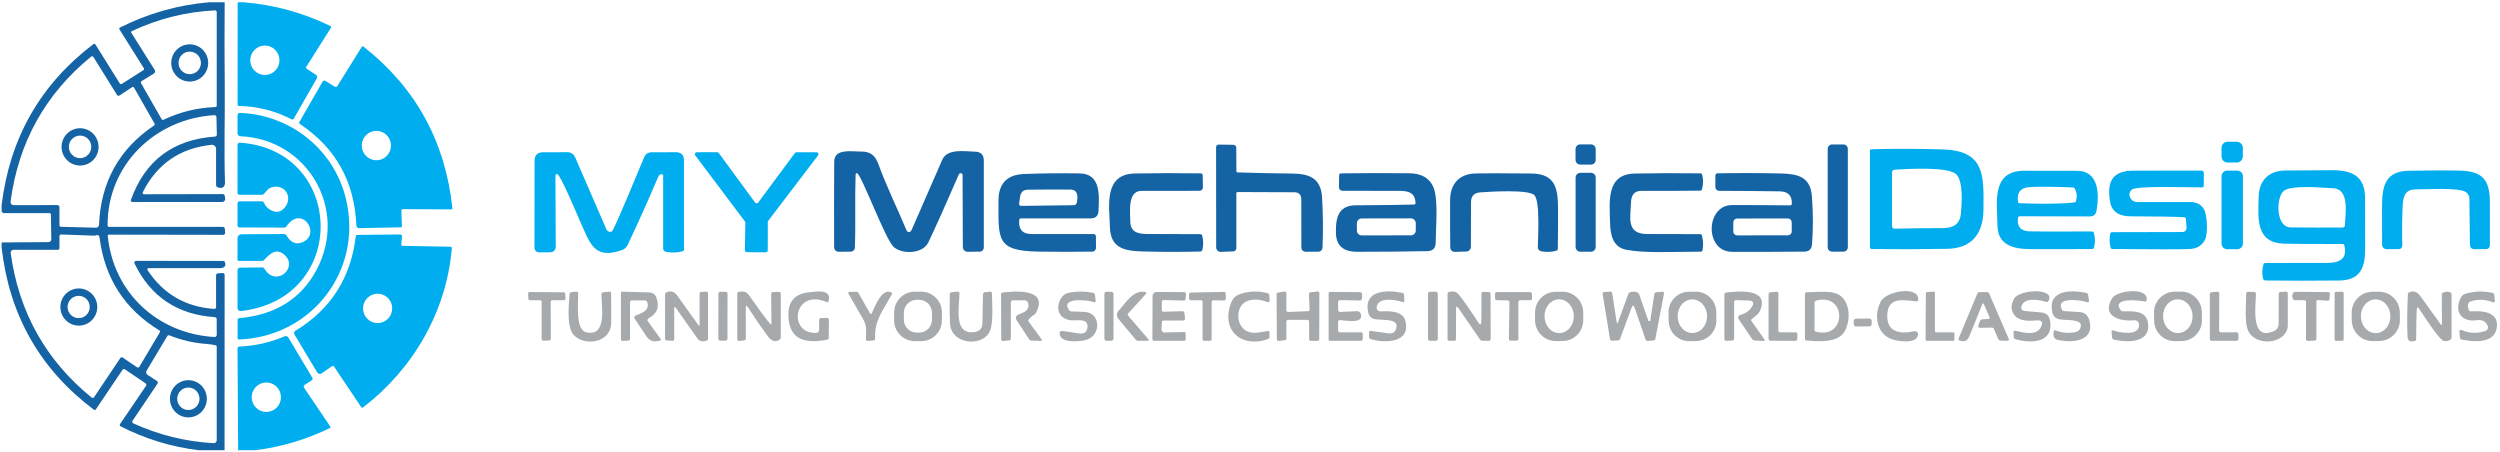 <svg xmlns="http://www.w3.org/2000/svg" width="547" height="99" viewBox="0 0 547 99" fill="none"><g clip-path="url(#clip0_1_876)"><path d="M45.747 0.5H49.159C49.106 6.678 49.112 12.854 49.176 19.028C49.239 25.086 48.995 32.932 49.228 39.889C49.262 40.961 48.63 41.322 47.658 40.995C47.547 40.957 47.45 40.884 47.381 40.788C47.313 40.691 47.276 40.575 47.277 40.456V32.588C47.277 32.461 47.25 32.335 47.199 32.218C47.147 32.102 47.072 31.998 46.979 31.913C46.885 31.827 46.774 31.763 46.654 31.723C46.534 31.683 46.407 31.669 46.282 31.682C39.347 32.427 34.328 35.897 31.227 42.09C31.205 42.134 31.195 42.182 31.197 42.231C31.199 42.28 31.213 42.328 31.239 42.369C31.264 42.41 31.299 42.444 31.341 42.468C31.382 42.491 31.429 42.503 31.477 42.502L48.756 42.468C48.854 42.468 48.949 42.503 49.024 42.567C49.099 42.631 49.149 42.72 49.165 42.818L49.273 43.425C49.289 43.52 49.284 43.617 49.258 43.71C49.233 43.803 49.188 43.889 49.126 43.963C49.065 44.036 48.988 44.096 48.901 44.136C48.815 44.177 48.72 44.199 48.625 44.199H28.94C28.888 44.199 28.836 44.187 28.789 44.163C28.742 44.139 28.702 44.103 28.671 44.06C28.641 44.016 28.622 43.966 28.615 43.913C28.609 43.861 28.615 43.807 28.633 43.758C31.712 35.142 37.858 30.515 47.072 29.877C47.173 29.871 47.268 29.826 47.337 29.751C47.406 29.677 47.443 29.578 47.442 29.476L47.362 25.63C47.361 25.57 47.347 25.511 47.323 25.456C47.298 25.401 47.263 25.352 47.22 25.311C47.176 25.271 47.125 25.239 47.069 25.219C47.014 25.199 46.955 25.191 46.896 25.195C34.002 25.98 23.469 36.026 23.543 49.351C23.543 49.428 23.573 49.503 23.628 49.558C23.682 49.612 23.756 49.643 23.833 49.643H48.767C48.872 49.643 48.974 49.682 49.051 49.753C49.129 49.824 49.178 49.922 49.188 50.027L49.267 50.921C49.272 50.981 49.265 51.04 49.246 51.096C49.227 51.153 49.197 51.204 49.157 51.248C49.117 51.291 49.069 51.326 49.016 51.35C48.962 51.374 48.905 51.386 48.847 51.386L23.822 51.345C23.787 51.345 23.753 51.352 23.721 51.367C23.689 51.381 23.661 51.401 23.638 51.427C23.615 51.453 23.597 51.484 23.587 51.517C23.576 51.551 23.573 51.586 23.577 51.62C24.823 64.137 34.582 73.026 46.924 73.736C46.989 73.74 47.053 73.731 47.114 73.709C47.174 73.687 47.23 73.652 47.277 73.608C47.324 73.563 47.361 73.509 47.386 73.45C47.412 73.39 47.425 73.326 47.425 73.261L47.408 69.799C47.408 69.696 47.369 69.597 47.3 69.521C47.23 69.446 47.134 69.4 47.032 69.392C38.827 68.854 32.958 64.934 29.424 57.632C29.396 57.573 29.384 57.508 29.388 57.443C29.392 57.377 29.412 57.314 29.446 57.259C29.481 57.203 29.529 57.157 29.585 57.126C29.642 57.094 29.706 57.077 29.771 57.076L48.847 57.099C48.926 57.099 49.005 57.123 49.071 57.169C49.137 57.216 49.187 57.281 49.216 57.357C49.541 58.211 49.011 58.67 48.164 58.67C42.958 58.666 37.779 58.668 32.626 58.675C32.209 58.675 32.116 58.851 32.347 59.203C35.798 64.372 40.647 67.167 46.896 67.587C46.944 67.591 46.993 67.585 47.039 67.568C47.086 67.552 47.128 67.526 47.164 67.492C47.199 67.458 47.228 67.417 47.247 67.371C47.267 67.325 47.277 67.276 47.277 67.226V60.234C47.275 60.125 47.316 60.019 47.39 59.938C47.464 59.858 47.566 59.81 47.675 59.804L48.716 59.741C48.771 59.737 48.827 59.745 48.879 59.764C48.931 59.783 48.979 59.813 49.02 59.852C49.06 59.89 49.093 59.937 49.115 59.989C49.137 60.041 49.148 60.097 49.148 60.154L49.131 98.5H43.404C37.436 97.77 31.761 96.028 26.381 93.273C26.34 93.252 26.304 93.221 26.275 93.184C26.246 93.148 26.226 93.105 26.214 93.06C26.203 93.014 26.201 92.967 26.209 92.921C26.218 92.874 26.235 92.831 26.262 92.792L31.949 84.419C31.978 84.376 31.998 84.329 32.009 84.278C32.02 84.228 32.02 84.176 32.011 84.125C32.001 84.075 31.982 84.026 31.954 83.983C31.925 83.94 31.889 83.903 31.847 83.874L27.308 80.797C27.231 80.745 27.137 80.726 27.045 80.745C26.954 80.763 26.872 80.817 26.819 80.894L20.983 89.56C20.959 89.596 20.928 89.627 20.892 89.65C20.855 89.674 20.814 89.689 20.771 89.696C20.728 89.703 20.683 89.701 20.641 89.691C20.598 89.68 20.558 89.661 20.523 89.634C8.769 80.797 2.046 68.984 0.355 54.194V53.047L10.621 52.973C10.701 52.972 10.781 52.955 10.855 52.924C10.929 52.892 10.996 52.845 11.052 52.787C11.108 52.729 11.152 52.66 11.181 52.585C11.211 52.51 11.225 52.429 11.224 52.348L11.133 46.904C11.133 46.868 11.126 46.834 11.112 46.801C11.098 46.768 11.078 46.738 11.053 46.713C11.027 46.688 10.997 46.669 10.964 46.655C10.931 46.642 10.896 46.635 10.86 46.635H0.861C0.783 46.635 0.707 46.617 0.637 46.583C0.567 46.55 0.505 46.501 0.457 46.44L0.355 46.314V44.881C2.129 30.225 8.822 18.482 20.432 9.652C20.468 9.626 20.509 9.608 20.552 9.598C20.595 9.588 20.639 9.587 20.682 9.595C20.726 9.603 20.767 9.62 20.803 9.645C20.839 9.669 20.869 9.701 20.892 9.738L26.199 18.243C26.223 18.281 26.254 18.314 26.291 18.34C26.327 18.367 26.368 18.385 26.411 18.395C26.455 18.405 26.499 18.407 26.543 18.399C26.587 18.392 26.628 18.376 26.665 18.352L31.369 15.349C31.438 15.305 31.487 15.234 31.505 15.153C31.523 15.071 31.509 14.985 31.466 14.914L26.136 6.432C26.116 6.399 26.102 6.362 26.096 6.323C26.09 6.284 26.092 6.245 26.102 6.207C26.113 6.169 26.13 6.134 26.155 6.104C26.179 6.073 26.21 6.048 26.244 6.03C32.406 2.928 38.907 1.085 45.747 0.5ZM47.021 2.271C40.651 2.588 34.584 4.105 28.821 6.821C28.792 6.835 28.765 6.855 28.744 6.88C28.723 6.905 28.707 6.933 28.698 6.964C28.689 6.995 28.687 7.028 28.691 7.059C28.696 7.091 28.707 7.121 28.724 7.148L33.837 15.286C33.879 15.352 33.908 15.427 33.921 15.504C33.934 15.582 33.932 15.661 33.914 15.737C33.897 15.814 33.865 15.886 33.819 15.949C33.774 16.012 33.716 16.065 33.65 16.105L30.977 17.745C30.901 17.79 30.847 17.865 30.826 17.952C30.805 18.038 30.818 18.131 30.863 18.209L35.373 26.083C35.413 26.152 35.478 26.203 35.553 26.226C35.629 26.249 35.711 26.243 35.782 26.209C39.369 24.494 43.15 23.565 47.123 23.424C47.203 23.421 47.278 23.387 47.333 23.329C47.388 23.272 47.419 23.195 47.419 23.114V2.649C47.419 2.597 47.409 2.546 47.389 2.499C47.368 2.451 47.339 2.409 47.301 2.373C47.264 2.338 47.22 2.31 47.172 2.293C47.123 2.275 47.072 2.268 47.021 2.271ZM25.608 20.776L20.438 12.472C20.412 12.431 20.379 12.397 20.339 12.37C20.299 12.344 20.254 12.326 20.207 12.319C20.16 12.311 20.111 12.314 20.065 12.326C20.018 12.339 19.975 12.361 19.937 12.392C9.916 20.564 4.04 31.14 2.311 44.119C2.298 44.214 2.306 44.312 2.334 44.404C2.362 44.496 2.409 44.582 2.473 44.655C2.536 44.727 2.615 44.786 2.703 44.826C2.791 44.866 2.886 44.886 2.983 44.887L12.543 44.869C12.667 44.869 12.786 44.919 12.873 45.007C12.96 45.095 13.01 45.215 13.01 45.339V49.265C13.01 49.357 13.045 49.446 13.109 49.512C13.173 49.579 13.259 49.617 13.351 49.62L20.995 49.821C21.166 49.826 21.333 49.762 21.459 49.644C21.584 49.526 21.659 49.363 21.666 49.191C22.053 39.826 26.074 32.578 33.729 27.447C33.791 27.404 33.834 27.34 33.851 27.266C33.868 27.192 33.857 27.113 33.82 27.046L29.327 19.172C29.306 19.136 29.278 19.105 29.245 19.081C29.212 19.057 29.174 19.04 29.135 19.03C29.095 19.021 29.053 19.021 29.013 19.028C28.973 19.036 28.935 19.051 28.901 19.074L26.148 20.897C26.105 20.925 26.056 20.945 26.006 20.954C25.955 20.963 25.903 20.962 25.852 20.951C25.802 20.94 25.755 20.919 25.712 20.889C25.67 20.859 25.635 20.82 25.608 20.776ZM26.313 78.35C26.372 78.262 26.463 78.201 26.566 78.18C26.67 78.16 26.777 78.182 26.864 78.241L29.97 80.356C30.012 80.384 30.059 80.403 30.109 80.412C30.159 80.422 30.21 80.421 30.26 80.409C30.309 80.398 30.356 80.377 30.397 80.347C30.438 80.317 30.473 80.279 30.499 80.235L34.975 72.699C34.995 72.665 35.009 72.628 35.015 72.589C35.021 72.549 35.019 72.51 35.01 72.471C35 72.433 34.983 72.397 34.959 72.365C34.936 72.333 34.906 72.306 34.872 72.286C27.335 67.709 22.976 60.991 21.797 52.13C21.729 51.609 21.558 51.288 20.972 51.5C20.84 51.55 20.703 51.571 20.563 51.563L13.334 51.305C13.292 51.304 13.25 51.311 13.211 51.325C13.171 51.34 13.136 51.363 13.105 51.392C13.075 51.421 13.051 51.455 13.034 51.494C13.018 51.532 13.01 51.573 13.01 51.615V54.303C13.01 54.397 12.973 54.487 12.906 54.554C12.84 54.62 12.751 54.658 12.657 54.658H2.931C2.845 54.658 2.76 54.676 2.681 54.713C2.602 54.749 2.532 54.801 2.476 54.867C2.419 54.933 2.377 55.01 2.353 55.094C2.328 55.177 2.322 55.265 2.334 55.351C4.124 68.303 10.029 78.848 20.051 86.986C20.091 87.019 20.137 87.042 20.186 87.055C20.236 87.069 20.287 87.072 20.337 87.064C20.388 87.057 20.436 87.039 20.478 87.012C20.521 86.984 20.558 86.948 20.585 86.906L26.313 78.35ZM45.19 75.255C42.395 75.056 39.68 74.428 37.045 73.37C36.969 73.339 36.884 73.336 36.806 73.362C36.727 73.388 36.661 73.442 36.618 73.513L32.074 81.112C31.985 81.263 31.958 81.442 31.998 81.613C32.039 81.784 32.143 81.933 32.29 82.029L34.349 83.364C34.395 83.394 34.435 83.433 34.466 83.478C34.497 83.523 34.519 83.575 34.53 83.629C34.541 83.682 34.541 83.738 34.531 83.792C34.52 83.846 34.499 83.898 34.469 83.943L28.997 92.064C28.966 92.11 28.945 92.162 28.937 92.216C28.928 92.271 28.931 92.327 28.946 92.38C28.961 92.434 28.988 92.484 29.024 92.526C29.061 92.568 29.106 92.602 29.157 92.626C34.742 95.178 40.602 96.624 46.736 96.964C46.824 96.97 46.912 96.957 46.995 96.927C47.077 96.897 47.153 96.85 47.217 96.789C47.281 96.728 47.332 96.655 47.367 96.574C47.401 96.493 47.419 96.405 47.419 96.317V75.88C47.419 75.8 47.393 75.723 47.343 75.661C47.294 75.598 47.224 75.554 47.146 75.536C46.483 75.394 45.83 75.301 45.19 75.255Z" fill="#1463A5"></path><path d="M52.003 0.5H53.283C59.945 1.035 66.284 2.768 72.302 5.698C72.335 5.713 72.364 5.736 72.388 5.764C72.412 5.792 72.43 5.824 72.44 5.86C72.45 5.895 72.453 5.932 72.448 5.968C72.442 6.005 72.43 6.04 72.41 6.071L67.007 14.633C66.965 14.7 66.95 14.781 66.967 14.859C66.984 14.937 67.031 15.006 67.098 15.051L69.128 16.375C69.254 16.456 69.343 16.583 69.378 16.73C69.413 16.876 69.391 17.03 69.316 17.16L64.271 25.963C64.225 26.044 64.149 26.104 64.059 26.131C63.969 26.157 63.872 26.149 63.788 26.106C60.182 24.238 56.341 23.264 52.265 23.183C52.189 23.182 52.117 23.15 52.063 23.096C52.01 23.041 51.98 22.968 51.98 22.891L52.003 0.5ZM61.149 13.188C61.149 12.334 60.812 11.515 60.212 10.911C59.613 10.307 58.8 9.968 57.952 9.968C57.105 9.968 56.291 10.307 55.692 10.911C55.093 11.515 54.756 12.334 54.756 13.188C54.756 14.043 55.093 14.862 55.692 15.466C56.291 16.07 57.105 16.409 57.952 16.409C58.8 16.409 59.613 16.07 60.212 15.466C60.812 14.862 61.149 14.043 61.149 13.188Z" fill="#00AEEF"></path><path d="M45.554 13.773C45.554 14.308 45.449 14.838 45.246 15.332C45.042 15.827 44.745 16.276 44.369 16.654C43.994 17.033 43.548 17.333 43.057 17.538C42.567 17.742 42.041 17.848 41.51 17.848C40.437 17.848 39.409 17.418 38.65 16.654C37.892 15.89 37.466 14.854 37.466 13.773C37.466 12.692 37.892 11.656 38.65 10.892C39.409 10.127 40.437 9.698 41.51 9.698C42.582 9.698 43.611 10.127 44.369 10.892C45.127 11.656 45.554 12.692 45.554 13.773ZM43.961 13.761C43.961 13.106 43.703 12.478 43.243 12.015C42.783 11.552 42.16 11.291 41.51 11.291C40.86 11.291 40.236 11.552 39.776 12.015C39.317 12.478 39.058 13.106 39.058 13.761C39.058 14.417 39.317 15.045 39.776 15.508C40.236 15.971 40.86 16.232 41.51 16.232C42.16 16.232 42.783 15.971 43.243 15.508C43.703 15.045 43.961 14.417 43.961 13.761Z" fill="#1463A5"></path><path d="M73.809 18.839L79.132 10.289C79.154 10.255 79.182 10.226 79.215 10.204C79.247 10.182 79.284 10.167 79.323 10.16C79.361 10.153 79.401 10.154 79.439 10.163C79.476 10.173 79.511 10.19 79.542 10.214C90.951 19.162 97.431 30.937 98.982 45.54C98.986 45.575 98.983 45.61 98.972 45.643C98.962 45.676 98.944 45.707 98.921 45.733C98.898 45.759 98.87 45.78 98.838 45.794C98.806 45.808 98.772 45.815 98.737 45.815L88.17 45.758C88.123 45.757 88.075 45.766 88.031 45.784C87.987 45.802 87.948 45.828 87.915 45.862C87.882 45.896 87.856 45.937 87.839 45.98C87.822 46.025 87.815 46.072 87.817 46.119L87.937 49.471C87.938 49.506 87.933 49.54 87.921 49.572C87.909 49.605 87.891 49.634 87.868 49.659C87.845 49.684 87.817 49.704 87.785 49.718C87.754 49.732 87.721 49.74 87.686 49.741L78.558 49.918C78.408 49.922 78.262 49.865 78.152 49.761C78.043 49.657 77.978 49.514 77.972 49.362C77.585 39.757 73.46 32.343 65.596 27.12C65.529 27.075 65.481 27.005 65.463 26.925C65.445 26.845 65.458 26.761 65.5 26.691L70.607 17.831C70.633 17.784 70.668 17.743 70.711 17.71C70.753 17.678 70.802 17.654 70.854 17.641C70.906 17.627 70.96 17.625 71.013 17.633C71.067 17.64 71.118 17.659 71.164 17.687L73.269 18.971C73.358 19.024 73.465 19.041 73.566 19.016C73.666 18.991 73.754 18.928 73.809 18.839ZM85.548 31.849C85.548 30.994 85.211 30.175 84.612 29.571C84.012 28.967 83.199 28.628 82.352 28.628C81.504 28.628 80.691 28.967 80.091 29.571C79.492 30.175 79.155 30.994 79.155 31.849C79.155 32.703 79.492 33.522 80.091 34.126C80.691 34.73 81.504 35.069 82.352 35.069C83.199 35.069 84.012 34.73 84.612 34.126C85.211 33.522 85.548 32.703 85.548 31.849Z" fill="#00AEEF"></path><path d="M52.481 24.702C63.52 25.097 73.041 32.668 75.669 43.408C79.531 59.197 68.167 73.696 52.305 74.281C52.263 74.282 52.222 74.275 52.184 74.261C52.145 74.246 52.11 74.223 52.08 74.194C52.05 74.165 52.027 74.131 52.011 74.093C51.994 74.054 51.986 74.013 51.986 73.971V69.971C51.986 69.882 52.019 69.795 52.079 69.73C52.139 69.664 52.222 69.623 52.31 69.616C60.235 68.901 65.881 65.386 69.248 59.071C76.306 45.826 67.297 30.45 52.623 29.808C52.445 29.801 52.276 29.724 52.153 29.593C52.03 29.463 51.962 29.289 51.963 29.109L51.98 25.183C51.981 25.118 51.995 25.054 52.02 24.995C52.046 24.935 52.083 24.881 52.13 24.836C52.177 24.792 52.232 24.757 52.292 24.733C52.352 24.71 52.416 24.7 52.481 24.702Z" fill="#00AEEF"></path><path d="M21.569 32.141C21.569 33.223 21.143 34.261 20.383 35.026C19.624 35.791 18.594 36.221 17.52 36.221C16.446 36.221 15.416 35.791 14.656 35.026C13.897 34.261 13.47 33.223 13.47 32.141C13.47 31.059 13.897 30.021 14.656 29.256C15.416 28.49 16.446 28.06 17.52 28.06C18.594 28.06 19.624 28.49 20.383 29.256C21.143 30.021 21.569 31.059 21.569 32.141ZM19.971 32.135C19.971 31.811 19.908 31.489 19.785 31.19C19.661 30.89 19.481 30.618 19.253 30.389C19.026 30.159 18.755 29.977 18.458 29.853C18.16 29.729 17.842 29.665 17.52 29.665C17.198 29.665 16.879 29.729 16.582 29.853C16.284 29.977 16.014 30.159 15.787 30.389C15.559 30.618 15.378 30.89 15.255 31.19C15.132 31.489 15.069 31.811 15.069 32.135C15.069 32.79 15.327 33.419 15.787 33.882C16.246 34.345 16.87 34.605 17.52 34.605C18.17 34.605 18.794 34.345 19.253 33.882C19.713 33.419 19.971 32.79 19.971 32.135Z" fill="#1463A5"></path><path d="M489.416 31.019L487.391 31.016C486.662 31.015 486.07 31.609 486.069 32.343L486.066 34.223C486.065 34.957 486.654 35.553 487.383 35.555L489.408 35.558C490.137 35.559 490.728 34.965 490.73 34.231L490.733 32.351C490.734 31.617 490.144 31.021 489.416 31.019Z" fill="#00AEEF"></path><path d="M59.533 46.113C60.531 46.548 61.403 46.371 62.15 45.58C64.294 43.316 62.371 40.113 59.408 40.995C58.584 41.242 58.339 41.832 57.753 42.416C57.688 42.482 57.612 42.534 57.528 42.569C57.444 42.605 57.354 42.623 57.264 42.623H52.396C52.282 42.623 52.174 42.578 52.094 42.497C52.014 42.416 51.969 42.307 51.969 42.193V31.711C51.969 31.643 51.983 31.576 52.009 31.514C52.036 31.452 52.075 31.396 52.124 31.35C52.173 31.303 52.231 31.268 52.295 31.245C52.358 31.223 52.425 31.213 52.492 31.218C75.493 32.783 76.505 65.317 52.725 68.063C52.63 68.073 52.534 68.064 52.443 68.034C52.352 68.005 52.268 67.957 52.196 67.893C52.125 67.829 52.068 67.751 52.029 67.664C51.989 67.577 51.969 67.482 51.969 67.386V59.122C51.969 58.977 52.026 58.837 52.127 58.733C52.228 58.629 52.365 58.569 52.509 58.566L57.423 58.509C57.503 58.508 57.581 58.528 57.65 58.567C57.719 58.606 57.776 58.663 57.816 58.733C60.29 62.996 65.335 58.624 62.303 55.81C60.512 54.148 59.073 55.472 57.787 56.887C57.73 56.952 57.659 57.004 57.58 57.04C57.501 57.075 57.414 57.094 57.327 57.094H52.253C52.178 57.094 52.106 57.063 52.052 57.01C51.999 56.956 51.969 56.883 51.969 56.807V52.096C51.969 51.875 52.056 51.663 52.212 51.507C52.367 51.35 52.579 51.261 52.799 51.259L62.07 51.202C62.198 51.2 62.325 51.233 62.437 51.297C62.55 51.362 62.645 51.455 62.713 51.569C63.68 53.181 64.91 53.624 66.404 52.898C70.22 51.042 65.989 44.692 62.673 49.534C62.617 49.616 62.542 49.682 62.455 49.728C62.368 49.774 62.271 49.798 62.172 49.798L52.379 49.764C52.27 49.764 52.166 49.719 52.089 49.641C52.012 49.563 51.969 49.456 51.969 49.345V44.485C51.969 44.371 52.014 44.262 52.094 44.181C52.174 44.101 52.282 44.056 52.396 44.056H57.281C57.376 44.055 57.469 44.082 57.548 44.133C57.628 44.184 57.691 44.256 57.73 44.342C58.11 45.163 58.711 45.754 59.533 46.113Z" fill="#00AEEF"></path><path d="M270.801 37.723C274.786 37.856 278.768 37.941 282.745 37.975C286.709 38.009 289.047 39.127 289.28 43.293C289.489 46.988 289.517 50.612 289.365 54.165C289.355 54.409 289.252 54.64 289.077 54.81C288.902 54.98 288.67 55.075 288.427 55.076L285.805 55.088C285.092 55.092 284.736 54.734 284.736 54.016L284.724 43.654C284.724 42.6 284.201 42.071 283.155 42.067L270.79 42.021C270.716 42.021 270.645 42.051 270.593 42.105C270.541 42.159 270.511 42.232 270.511 42.308V54.314C270.511 54.492 270.443 54.662 270.322 54.79C270.2 54.919 270.033 54.994 269.857 55.002L267.133 55.116C266.999 55.123 266.866 55.101 266.74 55.054C266.615 55.007 266.5 54.934 266.404 54.841C266.307 54.748 266.23 54.636 266.177 54.512C266.125 54.388 266.098 54.254 266.098 54.119L266.081 32.187C266.081 32.113 266.095 32.039 266.124 31.971C266.152 31.903 266.194 31.841 266.246 31.789C266.299 31.738 266.361 31.697 266.429 31.67C266.497 31.642 266.57 31.629 266.644 31.631L269.886 31.682C270.049 31.685 270.204 31.753 270.319 31.871C270.433 31.988 270.498 32.147 270.5 32.313L270.517 37.431C270.517 37.507 270.547 37.581 270.6 37.635C270.653 37.69 270.725 37.721 270.801 37.723Z" fill="#1463A5"></path><path d="M348.117 31.591H345.751C345.186 31.591 344.727 32.053 344.727 32.622V34.983C344.727 35.553 345.186 36.015 345.751 36.015H348.117C348.683 36.015 349.141 35.553 349.141 34.983V32.622C349.141 32.053 348.683 31.591 348.117 31.591Z" fill="#1463A5"></path><path d="M403.343 31.602H400.863C400.332 31.602 399.902 32.036 399.902 32.571V54.096C399.902 54.631 400.332 55.065 400.863 55.065H403.343C403.874 55.065 404.304 54.631 404.304 54.096V32.571C404.304 32.036 403.874 31.602 403.343 31.602Z" fill="#1463A5"></path><path d="M433.981 45.912C433.919 51.082 431.479 54.337 426.087 54.44C420.597 54.539 415.08 54.557 409.536 54.492C409.432 54.49 409.332 54.447 409.259 54.372C409.185 54.297 409.144 54.196 409.144 54.09V33.006C409.144 32.913 409.18 32.823 409.245 32.757C409.31 32.691 409.398 32.652 409.491 32.651C414.625 32.525 419.78 32.536 424.955 32.685C434.271 32.949 434.072 38.199 433.981 45.912ZM413.984 37.717L413.973 49.494C413.973 49.567 413.987 49.639 414.015 49.705C414.043 49.772 414.084 49.833 414.135 49.883C414.186 49.934 414.247 49.974 414.314 50.001C414.381 50.027 414.453 50.04 414.524 50.039C418.009 49.947 421.476 49.905 424.927 49.913C427.242 49.913 428.789 49.202 429.039 46.778C429.232 44.927 429.608 39.712 428.072 38.176C426.275 36.376 417.146 36.972 414.53 37.133C414.382 37.141 414.243 37.207 414.142 37.315C414.04 37.424 413.984 37.568 413.984 37.717Z" fill="#00AEEF"></path><path d="M210.246 37.901C210.019 37.897 209.863 37.994 209.78 38.193C207.035 44.524 204.811 49.479 203.109 53.059C201.931 55.546 197.398 55.73 195.533 54.022C193.65 52.303 188.395 37.901 187.479 37.878C187.445 37.877 187.411 37.883 187.379 37.895C187.347 37.908 187.318 37.927 187.293 37.951C187.268 37.975 187.248 38.003 187.234 38.035C187.22 38.067 187.213 38.101 187.212 38.135C187.019 43.528 187.246 48.847 187.047 54.176C187.038 54.413 186.939 54.636 186.769 54.801C186.6 54.965 186.373 55.058 186.137 55.059L183.51 55.088C183.379 55.089 183.25 55.065 183.129 55.015C183.008 54.966 182.897 54.893 182.804 54.8C182.711 54.707 182.637 54.597 182.587 54.475C182.536 54.353 182.509 54.223 182.509 54.09C182.482 47.848 182.488 41.601 182.526 35.35C182.537 32.422 186.444 33.178 188.361 33.155C190.551 33.132 191.523 34.072 192.223 35.992C193.997 40.852 196.358 45.649 198.377 50.451C198.407 50.524 198.453 50.589 198.511 50.642C198.569 50.694 198.638 50.734 198.713 50.757C198.788 50.779 198.867 50.786 198.944 50.775C199.022 50.763 199.096 50.735 199.162 50.692C199.29 50.608 199.408 50.442 199.514 50.194C201.74 45.123 203.956 40.048 206.163 34.966C207.266 32.416 211.139 33.144 213.352 33.184C214.622 33.211 215.257 33.862 215.257 35.138V54.159C215.257 54.396 215.165 54.623 215 54.791C214.835 54.96 214.61 55.056 214.376 55.059L211.884 55.093C211.077 55.105 210.671 54.704 210.667 53.89L210.61 38.267C210.609 38.17 210.57 38.078 210.502 38.01C210.434 37.941 210.343 37.902 210.246 37.901Z" fill="#1463A5"></path><path d="M121.527 38.399L121.601 53.827C121.605 54.736 121.154 55.195 120.247 55.202L117.955 55.219C117.823 55.22 117.691 55.195 117.568 55.144C117.446 55.093 117.334 55.019 117.24 54.925C117.146 54.83 117.071 54.718 117.02 54.595C116.969 54.471 116.943 54.339 116.943 54.205L116.96 35.196C116.96 33.95 117.576 33.325 118.809 33.321L124.098 33.304C124.936 33.3 125.524 33.684 125.861 34.456L132.658 50.125C132.712 50.248 132.788 50.361 132.881 50.455C132.975 50.549 133.083 50.622 133.199 50.67C133.315 50.717 133.437 50.738 133.555 50.731C133.674 50.724 133.786 50.69 133.886 50.629C134.426 50.297 140.159 36.164 140.939 34.399C141.257 33.684 141.803 33.325 142.577 33.321L147.849 33.304C149.047 33.3 149.646 33.902 149.646 35.109L149.658 54.566C149.658 54.663 149.625 54.758 149.566 54.834C149.506 54.911 149.422 54.966 149.328 54.99C148.118 55.315 146.899 55.346 145.671 55.082C145.51 55.047 145.365 54.957 145.262 54.828C145.158 54.698 145.102 54.537 145.102 54.371V38.456C145.101 38.374 145.072 38.294 145.019 38.232C144.965 38.17 144.892 38.129 144.812 38.118C144.467 38.065 144.201 38.258 144.016 38.697C141.877 43.721 139.661 48.663 137.367 53.523C137.082 54.123 136.629 54.53 136.008 54.744C129.928 56.847 129.097 53.219 126.851 48.251C126.288 47.001 122.625 38.204 121.914 38.072C121.866 38.065 121.817 38.068 121.771 38.081C121.724 38.094 121.681 38.117 121.645 38.148C121.608 38.179 121.578 38.217 121.558 38.261C121.538 38.304 121.527 38.351 121.527 38.399Z" fill="#00AEEF"></path><path d="M165.901 44.308L173.92 33.488C173.96 33.433 174.013 33.388 174.073 33.357C174.133 33.326 174.2 33.31 174.267 33.31H178.647C178.727 33.31 178.806 33.334 178.874 33.377C178.942 33.419 178.996 33.481 179.032 33.553C179.067 33.626 179.082 33.707 179.074 33.788C179.066 33.868 179.037 33.945 178.988 34.009L168.085 48.314C168.027 48.389 167.995 48.482 167.994 48.577L167.988 54.773C167.988 54.888 167.943 54.999 167.862 55.081C167.781 55.162 167.671 55.208 167.556 55.208L163.416 55.179C163.358 55.179 163.302 55.168 163.249 55.146C163.196 55.123 163.148 55.091 163.108 55.05C163.068 55.009 163.036 54.96 163.015 54.907C162.993 54.853 162.983 54.796 162.983 54.738L163.086 48.726C163.086 48.629 163.054 48.534 162.995 48.457L152.126 34.009C152.077 33.944 152.047 33.867 152.04 33.786C152.032 33.705 152.047 33.623 152.083 33.551C152.119 33.478 152.175 33.417 152.244 33.374C152.313 33.332 152.392 33.309 152.473 33.31L156.926 33.304C156.994 33.304 157.06 33.321 157.121 33.352C157.181 33.382 157.233 33.427 157.273 33.482L165.207 44.308C165.247 44.362 165.3 44.407 165.36 44.437C165.42 44.468 165.487 44.483 165.554 44.483C165.622 44.483 165.688 44.468 165.748 44.437C165.808 44.407 165.861 44.362 165.901 44.308Z" fill="#00AEEF"></path><path d="M441.557 47.614C441.25 49.536 442.069 50.535 444.014 50.612C445.675 50.673 450.238 50.682 457.704 50.64C457.804 50.639 457.901 50.671 457.982 50.731C458.062 50.791 458.12 50.876 458.148 50.973C458.451 52.043 458.457 53.114 458.165 54.188C458.142 54.273 458.092 54.349 458.023 54.403C457.955 54.457 457.87 54.486 457.784 54.486C453.215 54.524 448.663 54.53 444.128 54.503C440.681 54.486 437.081 53.684 437.047 49.362C437.007 44.526 435.557 37.442 442.814 37.362C444.304 37.343 448.196 37.348 454.49 37.379C459.376 37.402 459.308 42.755 458.722 46.096C458.578 46.94 458.081 47.36 457.232 47.357L441.904 47.316C441.82 47.317 441.738 47.347 441.675 47.402C441.611 47.456 441.569 47.532 441.557 47.614ZM441.887 44.462C445.664 44.606 450.054 44.686 453.865 44.296C453.947 44.289 454.025 44.258 454.089 44.206C454.153 44.154 454.2 44.083 454.223 44.004C454.519 43.041 454.43 42.128 453.956 41.264C453.914 41.191 453.854 41.129 453.783 41.085C453.711 41.041 453.63 41.016 453.546 41.012C449.827 40.852 446.731 40.821 444.259 40.921C442.143 41.005 441.241 42.086 441.551 44.164C441.565 44.245 441.605 44.32 441.666 44.374C441.728 44.428 441.806 44.459 441.887 44.462Z" fill="#00AEEF"></path><path d="M477.877 47.523C475.466 47.404 471.57 47.341 466.19 47.334C463.528 47.326 462.021 46.237 461.668 44.067C460.957 39.66 462.208 37.356 466.838 37.339C471.767 37.316 476.712 37.312 481.671 37.327C481.74 37.328 481.809 37.343 481.873 37.37C481.937 37.398 481.995 37.438 482.043 37.487C482.092 37.538 482.13 37.597 482.156 37.662C482.182 37.727 482.195 37.796 482.194 37.866L482.183 40.628C482.181 40.727 482.142 40.821 482.073 40.89C482.004 40.96 481.911 40.999 481.813 41.001C479.612 41.03 467.475 40.588 466.468 41.471C465.884 41.979 465.763 42.573 466.104 43.253C466.415 43.887 466.92 44.205 467.617 44.205C471.811 44.197 475.686 44.197 479.242 44.205C480.626 44.208 481.631 44.749 482.257 45.826C482.951 47.019 483.155 51.231 482.405 52.56C481.73 53.756 480.662 54.396 479.203 54.48C477.443 54.576 471.767 54.578 462.174 54.486C462.089 54.484 462.006 54.454 461.939 54.4C461.871 54.346 461.822 54.272 461.799 54.188C461.537 53.187 461.509 52.169 461.714 51.133C461.731 51.04 461.78 50.955 461.853 50.895C461.926 50.834 462.017 50.801 462.112 50.801L477.536 50.767C477.659 50.766 477.78 50.74 477.893 50.69C478.005 50.64 478.106 50.567 478.189 50.476C478.273 50.384 478.336 50.276 478.377 50.159C478.417 50.041 478.433 49.916 478.423 49.792L478.276 47.907C478.267 47.806 478.222 47.711 478.149 47.64C478.076 47.57 477.979 47.528 477.877 47.523Z" fill="#00AEEF"></path><path d="M489.526 37.333H487.296C486.618 37.333 486.068 37.887 486.068 38.571V53.288C486.068 53.972 486.618 54.526 487.296 54.526H489.526C490.204 54.526 490.754 53.972 490.754 53.288V38.571C490.754 37.887 490.204 37.333 489.526 37.333Z" fill="#00AEEF"></path><path d="M494.201 42.921C494.303 39.373 496.555 37.345 499.973 37.304C503.386 37.27 506.81 37.249 510.245 37.241C514.636 37.236 517.445 38.525 517.474 43.305C517.493 47.026 517.5 50.745 517.497 54.463C517.491 58.67 516.359 61.323 511.826 61.375C506.506 61.436 501.132 61.434 495.702 61.369C495.574 61.367 495.45 61.322 495.351 61.24C495.252 61.159 495.183 61.047 495.156 60.922C494.913 59.875 494.946 58.847 495.253 57.839C495.277 57.754 495.328 57.68 495.399 57.626C495.469 57.573 495.556 57.543 495.645 57.541C500.104 57.518 504.54 57.514 508.954 57.529C511.633 57.535 513.72 56.87 512.935 53.672C512.916 53.592 512.871 53.521 512.807 53.47C512.743 53.419 512.664 53.392 512.583 53.391C505.413 53.388 501.13 53.363 499.735 53.317C493.507 53.111 494.064 47.815 494.201 42.921ZM499.814 41.677C497.983 42.846 497.806 49.718 501.179 49.752C504.804 49.794 508.601 49.806 512.571 49.787C512.701 49.785 512.825 49.733 512.917 49.641C513.01 49.549 513.063 49.425 513.066 49.294C513.117 46.961 514.204 41.385 510.518 41.196C507.612 41.041 501.697 40.474 499.814 41.677Z" fill="#00AEEF"></path><path d="M539.604 42.067C538.142 40.961 530.703 41.448 528.582 41.442C526.233 41.431 525.817 42.932 525.709 45.035C525.569 47.813 525.543 50.7 525.63 53.695C525.633 53.802 525.615 53.909 525.576 54.008C525.537 54.108 525.479 54.199 525.404 54.275C525.33 54.352 525.241 54.412 525.143 54.453C525.045 54.495 524.94 54.515 524.834 54.515H522.16C521.907 54.515 521.663 54.414 521.483 54.235C521.303 54.055 521.201 53.812 521.199 53.557C521.184 50.715 521.18 47.838 521.188 44.927C521.205 40.474 522.092 37.465 526.995 37.362C531.628 37.266 535.429 37.259 538.398 37.339C543.056 37.465 544.723 39.333 544.774 43.929C544.804 47.181 544.806 50.447 544.78 53.73C544.778 53.93 544.699 54.122 544.558 54.265C544.418 54.407 544.228 54.489 544.029 54.492L541.481 54.52C540.779 54.528 540.425 54.176 540.417 53.466L540.304 43.459C540.3 43.188 540.235 42.922 540.114 42.68C539.992 42.439 539.818 42.229 539.604 42.067Z" fill="#00AEEF"></path><path d="M348.106 37.815H345.774C345.202 37.815 344.739 38.282 344.739 38.858V54.033C344.739 54.609 345.202 55.076 345.774 55.076H348.106C348.677 55.076 349.141 54.609 349.141 54.033V38.858C349.141 38.282 348.677 37.815 348.106 37.815Z" fill="#1463A5"></path><path d="M375.332 38.342C375.333 38.232 375.377 38.127 375.453 38.05C375.529 37.971 375.633 37.926 375.741 37.923C380.363 37.839 385.029 37.851 389.738 37.958C393.486 38.044 396.114 38.783 396.438 42.898C396.73 46.646 396.738 50.176 396.461 53.489C396.374 54.524 395.813 55.048 394.777 55.059C389.511 55.105 384.254 55.12 379.006 55.105C372.909 55.082 373.154 44.881 378.972 44.869C383.192 44.862 387.431 44.883 391.689 44.932C391.785 44.934 391.877 44.898 391.946 44.831C392.015 44.765 392.056 44.673 392.059 44.577C392.123 42.8 391.23 41.897 389.38 41.866C384.982 41.801 380.574 41.765 376.157 41.757C376.046 41.757 375.936 41.735 375.833 41.692C375.731 41.649 375.638 41.586 375.559 41.507C375.481 41.428 375.419 41.333 375.377 41.23C375.335 41.126 375.314 41.015 375.315 40.904L375.332 38.342ZM392.029 48.646C392.028 48.534 392.006 48.423 391.964 48.32C391.921 48.216 391.858 48.122 391.779 48.043C391.701 47.964 391.607 47.901 391.504 47.858C391.401 47.816 391.291 47.794 391.18 47.794L380.089 47.813C379.978 47.814 379.868 47.836 379.765 47.879C379.662 47.922 379.569 47.985 379.49 48.065C379.412 48.144 379.35 48.238 379.307 48.342C379.265 48.446 379.243 48.557 379.243 48.669L379.247 50.652C379.247 50.764 379.269 50.875 379.312 50.978C379.354 51.082 379.417 51.176 379.496 51.255C379.575 51.334 379.668 51.397 379.771 51.44C379.874 51.482 379.984 51.504 380.096 51.504L391.186 51.485C391.297 51.484 391.408 51.462 391.51 51.419C391.613 51.376 391.706 51.313 391.785 51.233C391.864 51.154 391.926 51.06 391.968 50.956C392.011 50.852 392.032 50.741 392.032 50.629L392.029 48.646Z" fill="#1463A5"></path><path d="M223.021 48.067C222.789 50.153 223.688 51.2 225.716 51.208C230.232 51.223 234.76 51.225 239.298 51.214C239.426 51.214 239.549 51.265 239.64 51.356C239.731 51.448 239.782 51.572 239.782 51.701L239.804 54.222C239.806 54.442 239.721 54.653 239.569 54.81C239.417 54.966 239.209 55.056 238.991 55.059C235.078 55.116 231.173 55.114 227.275 55.053C217.936 54.91 218.471 52.423 218.471 43.907C218.471 40.162 220.332 38.218 224.056 38.072C228.113 37.916 232.174 37.872 236.238 37.941C240.953 38.027 240.487 42.864 240.356 46.119C240.311 47.227 239.736 47.781 238.633 47.781H223.339C223.261 47.78 223.186 47.809 223.127 47.862C223.068 47.915 223.03 47.988 223.021 48.067ZM223.197 43.035L222.981 44.571C222.973 44.631 222.977 44.691 222.994 44.749C223.012 44.807 223.041 44.86 223.08 44.905C223.12 44.95 223.168 44.986 223.223 45.011C223.277 45.035 223.336 45.048 223.396 45.047L234.93 44.898C235.095 44.895 235.253 44.834 235.378 44.728C235.504 44.621 235.588 44.475 235.618 44.313C235.979 42.438 235.526 41.494 234.259 41.482C230.976 41.456 227.863 41.463 224.92 41.505C223.912 41.521 223.337 42.031 223.197 43.035Z" fill="#1463A5"></path><path d="M242.847 49.649C242.733 45.156 241.403 38.09 248.302 37.958C253.102 37.866 257.925 37.858 262.771 37.935C262.869 37.936 262.962 37.976 263.032 38.045C263.102 38.115 263.143 38.209 263.146 38.307L263.203 40.989C263.205 41.088 263.188 41.187 263.152 41.279C263.115 41.37 263.061 41.454 262.993 41.525C262.924 41.596 262.842 41.653 262.751 41.692C262.66 41.73 262.562 41.751 262.463 41.752C258.217 41.763 253.98 41.767 249.752 41.763C246.652 41.763 247.301 46.405 247.301 48.359C247.306 50.789 248.916 51.185 251.043 51.196C254.907 51.219 258.774 51.233 262.645 51.236C262.733 51.237 262.817 51.265 262.887 51.318C262.957 51.37 263.008 51.444 263.032 51.529C263.32 52.564 263.332 53.619 263.066 54.692C263.041 54.789 262.986 54.876 262.908 54.938C262.83 55 262.733 55.034 262.634 55.036C258.365 55.147 254.107 55.139 249.86 55.013C245.839 54.893 242.961 54.188 242.847 49.649Z" fill="#1463A5"></path><path d="M309.721 44.451C309.658 42.176 308.185 41.757 306.16 41.763C302.024 41.771 297.878 41.765 293.722 41.746C293.62 41.746 293.52 41.725 293.426 41.686C293.333 41.646 293.248 41.588 293.177 41.515C293.106 41.442 293.05 41.355 293.013 41.26C292.976 41.165 292.957 41.063 292.96 40.961L293.011 38.273C293.012 38.183 293.049 38.097 293.113 38.033C293.177 37.97 293.263 37.935 293.352 37.935C298.361 37.862 303.349 37.853 308.316 37.906C310.91 37.937 312.65 38.882 313.537 40.743C314.788 43.368 314.146 49.689 314.129 53.076C314.121 54.303 313.503 54.927 312.275 54.95C307.163 55.05 302.052 55.097 296.941 55.093C293.961 55.093 292.418 53.785 292.311 51.168C292.186 47.993 292.664 44.938 296.583 44.921C303.211 44.883 307.497 44.825 309.442 44.749C309.518 44.746 309.59 44.713 309.642 44.657C309.694 44.602 309.722 44.528 309.721 44.451ZM309.771 48.841C309.77 48.701 309.743 48.562 309.689 48.433C309.636 48.304 309.558 48.187 309.459 48.088C309.361 47.989 309.244 47.911 309.116 47.857C308.987 47.804 308.85 47.777 308.711 47.777L297.939 47.796C297.8 47.796 297.662 47.824 297.534 47.878C297.406 47.931 297.289 48.01 297.191 48.109C297.093 48.209 297.016 48.326 296.963 48.456C296.91 48.585 296.883 48.724 296.883 48.864L296.886 50.446C296.886 50.586 296.913 50.724 296.967 50.853C297.02 50.983 297.098 51.1 297.197 51.199C297.295 51.297 297.412 51.376 297.54 51.429C297.669 51.483 297.806 51.51 297.945 51.51L308.717 51.491C308.856 51.49 308.994 51.463 309.122 51.409C309.25 51.355 309.367 51.276 309.465 51.177C309.563 51.078 309.641 50.96 309.694 50.831C309.747 50.701 309.774 50.563 309.773 50.423L309.771 48.841Z" fill="#1463A5"></path><path d="M317.28 43.775C317.285 40.422 319.156 38.044 322.802 37.952C324.975 37.899 329.058 37.902 335.053 37.964C340.081 38.015 340.883 40.898 340.9 45.448C340.911 48.459 340.894 51.464 340.849 54.463C340.847 54.552 340.816 54.638 340.762 54.708C340.708 54.779 340.632 54.829 340.547 54.853C339.47 55.151 338.367 55.197 337.237 54.99C337.021 54.952 336.826 54.838 336.686 54.668C336.546 54.497 336.472 54.283 336.475 54.062C336.503 51.947 337.009 44.01 335.718 42.697C334.433 41.391 325.68 41.947 323.814 42.101C322.518 42.208 321.866 42.917 321.858 44.227L321.83 53.999C321.83 54.269 321.725 54.529 321.538 54.722C321.351 54.916 321.097 55.029 320.829 55.036L318.474 55.111C317.708 55.134 317.321 54.757 317.314 53.982C317.28 50.57 317.268 47.167 317.28 43.775Z" fill="#1463A5"></path><path d="M352.275 48.629C352.195 44.222 351.342 38.112 357.644 37.975C362.417 37.876 367.222 37.86 372.056 37.929C372.143 37.931 372.227 37.962 372.296 38.017C372.364 38.071 372.414 38.147 372.437 38.233C372.71 39.295 372.693 40.361 372.386 41.431C372.363 41.513 372.315 41.585 372.247 41.637C372.179 41.689 372.096 41.717 372.01 41.717C367.688 41.767 363.382 41.784 359.094 41.769C357.649 41.761 356.904 42.617 356.859 44.336C356.779 47.557 355.721 51.179 360.379 51.202C364.243 51.217 368.111 51.227 371.982 51.231C372.072 51.231 372.16 51.261 372.231 51.316C372.303 51.37 372.355 51.447 372.38 51.535C372.676 52.593 372.719 53.666 372.511 54.755C372.493 54.841 372.447 54.919 372.38 54.975C372.312 55.031 372.228 55.063 372.141 55.065C364.708 55.116 359.811 55.397 355.824 54.646C352.917 54.102 352.326 51.426 352.275 48.629Z" fill="#1463A5"></path><path d="M72.609 80.138L70.391 81.691C70.312 81.746 70.223 81.784 70.129 81.803C70.036 81.822 69.939 81.822 69.846 81.802C69.752 81.782 69.664 81.743 69.587 81.688C69.51 81.632 69.444 81.561 69.396 81.479L64.419 73.169C64.381 73.105 64.356 73.034 64.345 72.96C64.334 72.886 64.337 72.811 64.355 72.739C64.373 72.666 64.405 72.598 64.449 72.538C64.493 72.478 64.549 72.428 64.612 72.39C72.347 67.717 76.759 60.821 77.847 51.701C77.858 51.618 77.898 51.542 77.96 51.487C78.022 51.432 78.101 51.402 78.183 51.403L87.579 51.3C87.631 51.298 87.684 51.309 87.732 51.33C87.781 51.351 87.825 51.382 87.861 51.422C87.897 51.461 87.924 51.508 87.941 51.559C87.958 51.61 87.964 51.664 87.96 51.718L87.795 53.408C87.79 53.456 87.795 53.504 87.81 53.549C87.824 53.595 87.848 53.636 87.88 53.672C87.911 53.708 87.95 53.736 87.993 53.756C88.036 53.776 88.083 53.786 88.13 53.787L98.618 53.982C98.652 53.982 98.686 53.99 98.718 54.005C98.749 54.019 98.777 54.04 98.8 54.066C98.823 54.091 98.84 54.122 98.851 54.154C98.862 54.187 98.866 54.222 98.862 54.257C97.742 68.131 90.337 80.849 79.394 89.153C79.367 89.173 79.337 89.187 79.305 89.195C79.272 89.203 79.239 89.204 79.206 89.199C79.173 89.193 79.142 89.181 79.113 89.164C79.085 89.146 79.061 89.123 79.042 89.095L73.104 80.235C73.051 80.157 72.969 80.102 72.876 80.084C72.784 80.066 72.688 80.085 72.609 80.138ZM85.815 67.478C85.815 66.625 85.479 65.808 84.881 65.205C84.282 64.602 83.471 64.263 82.625 64.263C82.206 64.263 81.791 64.346 81.404 64.508C81.016 64.669 80.665 64.906 80.368 65.205C80.072 65.503 79.837 65.858 79.677 66.248C79.516 66.638 79.434 67.056 79.434 67.478C79.434 67.9 79.516 68.318 79.677 68.709C79.837 69.099 80.072 69.453 80.368 69.751C80.665 70.05 81.016 70.287 81.404 70.448C81.791 70.61 82.206 70.693 82.625 70.693C83.471 70.693 84.282 70.355 84.881 69.751C85.479 69.149 85.815 68.331 85.815 67.478Z" fill="#00AEEF"></path><path d="M21.285 67.18C21.285 68.259 20.86 69.294 20.102 70.057C19.345 70.82 18.318 71.249 17.247 71.249C16.176 71.249 15.149 70.82 14.392 70.057C13.634 69.294 13.209 68.259 13.209 67.18C13.209 66.101 13.634 65.066 14.392 64.303C15.149 63.54 16.176 63.111 17.247 63.111C18.318 63.111 19.345 63.54 20.102 64.303C20.86 65.066 21.285 66.101 21.285 67.18ZM19.636 67.169C19.636 66.521 19.38 65.9 18.926 65.442C18.472 64.984 17.855 64.727 17.213 64.727C16.57 64.727 15.954 64.984 15.499 65.442C15.045 65.9 14.79 66.521 14.79 67.169C14.79 67.816 15.045 68.437 15.499 68.895C15.954 69.353 16.57 69.61 17.213 69.61C17.855 69.61 18.472 69.353 18.926 68.895C19.38 68.437 19.636 67.816 19.636 67.169Z" fill="#1463A5"></path><path d="M123.336 63.953C123.422 63.953 123.506 63.986 123.569 64.046C123.633 64.106 123.671 64.187 123.677 64.275L123.74 65.283C123.743 65.335 123.735 65.388 123.717 65.437C123.7 65.486 123.672 65.531 123.636 65.57C123.601 65.608 123.558 65.638 123.51 65.659C123.462 65.68 123.411 65.69 123.359 65.69H120.856C120.761 65.69 120.67 65.728 120.603 65.796C120.535 65.864 120.498 65.955 120.498 66.051L120.515 74.086C120.515 74.198 120.471 74.306 120.394 74.386C120.316 74.466 120.211 74.513 120.1 74.516L118.911 74.544C118.859 74.545 118.807 74.535 118.759 74.516C118.711 74.496 118.667 74.467 118.63 74.431C118.593 74.394 118.563 74.35 118.543 74.302C118.523 74.253 118.513 74.201 118.513 74.149V66.045C118.513 65.998 118.503 65.951 118.485 65.908C118.467 65.865 118.441 65.825 118.407 65.792C118.374 65.759 118.335 65.733 118.291 65.715C118.248 65.698 118.201 65.689 118.154 65.69L115.942 65.696C115.851 65.696 115.764 65.66 115.699 65.597C115.634 65.534 115.597 65.448 115.595 65.358L115.561 64.206C115.56 64.164 115.568 64.123 115.583 64.084C115.598 64.046 115.621 64.01 115.649 63.981C115.678 63.952 115.712 63.928 115.75 63.913C115.787 63.897 115.828 63.89 115.868 63.891L123.336 63.953Z" fill="#A7AAAD"></path><path d="M128.216 72.676C132.931 73.851 131.583 66.916 131.588 64.326C131.589 64.23 131.626 64.138 131.691 64.067C131.756 63.996 131.845 63.952 131.941 63.942L133.329 63.81C133.377 63.806 133.427 63.811 133.473 63.826C133.519 63.841 133.562 63.865 133.599 63.898C133.635 63.93 133.664 63.969 133.684 64.014C133.704 64.058 133.715 64.106 133.715 64.154C133.742 66.301 133.75 68.431 133.738 70.544C133.715 75.037 127.948 75.88 125.514 73.278C123.916 71.564 124.445 66.447 124.644 64.257C124.652 64.176 124.688 64.1 124.745 64.042C124.801 63.983 124.876 63.946 124.957 63.936L126.117 63.804C126.167 63.8 126.217 63.805 126.264 63.821C126.312 63.837 126.355 63.862 126.393 63.895C126.43 63.928 126.46 63.969 126.481 64.015C126.502 64.06 126.514 64.11 126.515 64.16C126.549 66.12 125.833 72.08 128.216 72.676Z" fill="#A7AAAD"></path><path d="M141.149 65.736L138.265 65.719C138.155 65.719 138.05 65.762 137.972 65.84C137.894 65.917 137.85 66.022 137.85 66.131V74.132C137.85 74.234 137.811 74.332 137.741 74.406C137.672 74.479 137.576 74.523 137.475 74.527L136.229 74.585C136.182 74.587 136.134 74.579 136.089 74.563C136.044 74.546 136.003 74.52 135.969 74.487C135.934 74.454 135.907 74.414 135.888 74.369C135.869 74.325 135.86 74.277 135.86 74.229V64.103C135.86 64.064 135.867 64.026 135.882 63.99C135.897 63.955 135.919 63.923 135.947 63.896C135.975 63.869 136.007 63.848 136.043 63.834C136.079 63.821 136.117 63.815 136.155 63.816L142.036 63.982C142.821 64.001 143.35 64.382 143.623 65.123C144.366 67.129 143.798 68.632 141.917 69.633C141.859 69.663 141.809 69.706 141.769 69.757C141.73 69.809 141.701 69.869 141.687 69.933C141.672 69.996 141.672 70.062 141.685 70.126C141.698 70.191 141.725 70.251 141.763 70.303L144.601 74.224C144.618 74.246 144.629 74.272 144.634 74.3C144.638 74.328 144.636 74.356 144.627 74.382C144.618 74.409 144.602 74.433 144.582 74.452C144.562 74.472 144.537 74.485 144.51 74.493C143.094 74.906 142.178 74.716 141.32 73.415C140.489 72.158 139.657 70.907 138.823 69.662C138.791 69.614 138.77 69.561 138.762 69.504C138.754 69.448 138.758 69.39 138.775 69.335C138.792 69.28 138.821 69.229 138.86 69.187C138.898 69.144 138.946 69.111 138.999 69.088C140.233 68.573 142.338 67.942 141.581 66.034C141.546 65.946 141.486 65.87 141.409 65.817C141.332 65.764 141.241 65.736 141.149 65.736Z" fill="#A7AAAD"></path><path d="M147.519 67.541V74.206C147.519 74.257 147.509 74.306 147.489 74.352C147.47 74.398 147.441 74.44 147.405 74.474C147.368 74.508 147.325 74.535 147.279 74.552C147.232 74.569 147.182 74.576 147.132 74.573L145.836 74.487C145.746 74.481 145.662 74.441 145.601 74.375C145.539 74.309 145.505 74.222 145.506 74.132L145.517 64.349C145.517 64.273 145.539 64.199 145.579 64.135C145.619 64.072 145.677 64.02 145.745 63.988C146.719 63.541 147.54 63.778 148.207 64.699C149.754 66.831 151.296 68.984 152.831 71.157C152.983 71.375 153.059 71.352 153.059 71.089L153.07 64.269C153.07 64.168 153.108 64.07 153.177 63.997C153.246 63.923 153.34 63.879 153.44 63.873L154.543 63.816C154.591 63.813 154.638 63.82 154.683 63.836C154.728 63.853 154.768 63.878 154.803 63.912C154.838 63.945 154.865 63.985 154.884 64.03C154.903 64.075 154.913 64.123 154.913 64.171V74.143C154.912 74.236 154.882 74.325 154.827 74.399C154.771 74.472 154.694 74.525 154.606 74.55C153.673 74.799 153.023 74.659 152.655 74.132C151.074 71.9 149.493 69.662 147.911 67.415C147.65 67.044 147.519 67.087 147.519 67.541Z" fill="#A7AAAD"></path><path d="M158.744 63.84L157.629 63.838C157.384 63.838 157.185 64.037 157.185 64.284L157.168 74.096C157.167 74.343 157.366 74.543 157.611 74.543L158.725 74.545C158.971 74.546 159.169 74.346 159.17 74.099L159.187 64.288C159.187 64.041 158.989 63.84 158.744 63.84Z" fill="#A7AAAD"></path><path d="M163.939 64.67C164.445 65.375 168.381 71.06 168.733 70.986C168.751 70.983 168.767 70.974 168.778 70.96C168.79 70.946 168.796 70.929 168.796 70.911L168.728 64.297C168.728 64.197 168.765 64.1 168.833 64.028C168.901 63.955 168.994 63.912 169.092 63.908L170.434 63.856C170.486 63.854 170.538 63.862 170.587 63.881C170.636 63.9 170.681 63.929 170.718 63.966C170.756 64.003 170.786 64.047 170.807 64.096C170.827 64.145 170.838 64.198 170.838 64.252V73.868C170.838 73.953 170.816 74.037 170.776 74.113C170.735 74.189 170.676 74.255 170.605 74.304C169.547 75.02 168.677 74.493 167.977 73.541C166.472 71.501 165.035 69.409 163.666 67.266C163.344 66.758 163.182 66.806 163.182 67.409L163.188 74.12C163.188 74.21 163.156 74.296 163.096 74.362C163.036 74.429 162.953 74.472 162.864 74.481L161.704 74.602C161.654 74.607 161.603 74.601 161.556 74.585C161.508 74.57 161.465 74.544 161.428 74.511C161.391 74.477 161.361 74.436 161.341 74.391C161.321 74.345 161.311 74.296 161.311 74.246V64.252C161.311 64.159 161.343 64.07 161.401 63.999C161.459 63.928 161.54 63.879 161.63 63.862C162.648 63.656 163.296 63.782 163.939 64.67Z" fill="#A7AAAD"></path><path d="M178.561 72.854C178.741 72.851 178.913 72.776 179.039 72.646C179.164 72.516 179.234 72.342 179.233 72.16L179.221 70.023C179.221 69.906 179.266 69.794 179.347 69.711C179.428 69.627 179.538 69.579 179.653 69.576L180.927 69.547C180.985 69.546 181.043 69.556 181.096 69.577C181.15 69.598 181.199 69.63 181.24 69.671C181.282 69.711 181.315 69.76 181.337 69.813C181.36 69.867 181.371 69.924 181.371 69.983L181.331 73.943C181.331 74.03 181.301 74.114 181.246 74.181C181.191 74.248 181.115 74.293 181.03 74.309C176.599 75.181 172.675 74.653 172.499 69.157C172.396 65.963 173.934 64.225 177.111 63.942C178.482 63.822 182.008 63.1 181.303 65.868C181.292 65.913 181.271 65.956 181.242 65.993C181.213 66.03 181.176 66.06 181.134 66.081C181.092 66.102 181.045 66.114 180.998 66.116C180.95 66.118 180.903 66.109 180.859 66.091C173.704 63.031 172.208 72.963 178.561 72.854Z" fill="#A7AAAD"></path><path d="M191.136 74.487L189.868 74.596C189.817 74.6 189.766 74.593 189.718 74.577C189.67 74.56 189.625 74.534 189.588 74.499C189.551 74.465 189.521 74.423 189.501 74.376C189.48 74.33 189.47 74.28 189.47 74.229C189.47 72.682 189.726 71.364 188.913 69.948C187.817 68.049 186.727 66.152 185.642 64.257C185.619 64.218 185.607 64.174 185.606 64.129C185.606 64.084 185.617 64.039 185.639 64C185.661 63.96 185.693 63.927 185.731 63.904C185.77 63.881 185.814 63.868 185.858 63.868L187.36 63.833C187.452 63.832 187.542 63.855 187.622 63.9C187.702 63.945 187.769 64.011 187.815 64.091L190.363 68.55C190.503 68.79 190.632 68.785 190.75 68.533C191.409 67.129 192.951 62.899 195.044 63.999C195.077 64.017 195.106 64.04 195.13 64.069C195.153 64.099 195.171 64.132 195.182 64.168C195.192 64.205 195.196 64.243 195.191 64.281C195.187 64.319 195.176 64.356 195.158 64.389C193.332 67.69 191.239 70.103 191.483 74.08C191.49 74.18 191.457 74.279 191.392 74.355C191.327 74.431 191.236 74.478 191.136 74.487Z" fill="#A7AAAD"></path><path d="M206.086 70.116C206.082 71.321 205.603 72.475 204.754 73.325C203.905 74.174 202.756 74.649 201.56 74.644L200.127 74.639C198.931 74.635 197.785 74.152 196.942 73.297C196.099 72.442 195.628 71.284 195.632 70.079L195.638 68.348C195.643 67.143 196.122 65.989 196.97 65.139C197.819 64.29 198.968 63.815 200.164 63.819L201.597 63.824C202.794 63.828 203.939 64.311 204.782 65.167C205.625 66.022 206.096 67.18 206.092 68.385L206.086 70.116ZM203.916 68.447C203.916 68.073 203.843 67.702 203.701 67.357C203.559 67.011 203.351 66.697 203.088 66.433C202.826 66.168 202.514 65.958 202.171 65.815C201.828 65.672 201.461 65.598 201.09 65.598H200.589C199.839 65.598 199.12 65.898 198.59 66.433C198.06 66.967 197.762 67.691 197.762 68.447V69.925C197.762 70.681 198.06 71.405 198.59 71.939C199.12 72.474 199.839 72.774 200.589 72.774H201.09C201.461 72.774 201.828 72.7 202.171 72.557C202.514 72.414 202.826 72.204 203.088 71.939C203.351 71.675 203.559 71.361 203.701 71.015C203.843 70.67 203.916 70.299 203.916 69.925V68.447Z" fill="#A7AAAD"></path><path d="M216.827 71.719C215.9 76.046 208.153 75.725 207.858 70.802C207.782 69.56 207.765 67.402 207.807 64.326C207.808 64.23 207.844 64.138 207.909 64.067C207.974 63.996 208.063 63.952 208.159 63.942L209.541 63.805C209.591 63.801 209.64 63.807 209.687 63.823C209.734 63.839 209.777 63.864 209.813 63.898C209.85 63.931 209.879 63.972 209.898 64.017C209.918 64.062 209.928 64.111 209.928 64.16C209.951 66.951 208.449 73.45 213.329 72.636C214.391 72.46 214.933 71.83 214.956 70.745L215.081 64.361C215.084 64.249 215.128 64.142 215.204 64.061C215.279 63.979 215.381 63.929 215.49 63.919L216.651 63.81C216.699 63.806 216.748 63.811 216.795 63.826C216.841 63.842 216.884 63.867 216.92 63.9C216.957 63.932 216.986 63.972 217.006 64.017C217.026 64.062 217.037 64.111 217.037 64.16C217.06 66.538 217.322 69.421 216.827 71.719Z" fill="#A7AAAD"></path><path d="M219.068 74.281L219.028 64.343C219.026 64.262 219.055 64.183 219.108 64.122C219.162 64.06 219.237 64.021 219.318 64.011C221.718 63.73 229.55 62.922 226.695 68.407C226.609 68.575 226.479 68.718 226.319 68.819C225.849 69.117 225.434 69.472 225.074 69.885C225.017 69.948 224.984 70.029 224.98 70.113C224.976 70.198 225.001 70.281 225.051 70.349L227.872 74.189C228.073 74.464 228.005 74.596 227.667 74.585L225.728 74.533C225.617 74.531 225.509 74.502 225.412 74.448C225.314 74.394 225.232 74.317 225.17 74.224L222.412 70.023C222.349 69.927 222.308 69.819 222.29 69.706C222.273 69.593 222.28 69.477 222.312 69.367C222.343 69.257 222.398 69.155 222.472 69.068C222.546 68.982 222.638 68.912 222.742 68.865C223.84 68.367 225.307 68.114 224.977 66.355C224.944 66.176 224.849 66.014 224.71 65.898C224.571 65.782 224.396 65.718 224.215 65.719L221.57 65.713C221.518 65.712 221.467 65.722 221.418 65.742C221.37 65.762 221.326 65.791 221.289 65.829C221.252 65.866 221.223 65.91 221.203 65.959C221.183 66.008 221.172 66.061 221.172 66.114V74.149C221.172 74.227 221.144 74.302 221.091 74.361C221.039 74.419 220.966 74.456 220.888 74.464L219.432 74.613C219.386 74.618 219.34 74.613 219.297 74.599C219.253 74.584 219.213 74.56 219.178 74.529C219.144 74.498 219.117 74.46 219.098 74.417C219.079 74.374 219.068 74.328 219.068 74.281Z" fill="#A7AAAD"></path><path d="M232.013 65.512C232.418 64.702 233.065 64.211 233.952 64.04C235.689 63.7 237.435 63.713 239.19 64.08C239.288 64.1 239.377 64.15 239.444 64.224C239.512 64.299 239.554 64.392 239.566 64.492L239.742 65.845C239.748 65.89 239.742 65.936 239.725 65.978C239.708 66.02 239.68 66.058 239.644 66.086C239.608 66.114 239.565 66.133 239.519 66.14C239.474 66.147 239.427 66.142 239.384 66.126C238.041 65.61 231.831 64.968 233.958 67.908C234.011 67.981 234.079 68.041 234.158 68.082C234.237 68.124 234.324 68.147 234.413 68.149C236.149 68.187 237.188 68.225 237.529 68.263C241.039 68.653 240.891 73.799 237.273 74.464C235.823 74.734 231.887 75.146 231.842 72.871C231.84 72.803 231.853 72.736 231.88 72.674C231.907 72.612 231.947 72.557 231.998 72.512C232.048 72.467 232.108 72.434 232.172 72.415C232.237 72.396 232.304 72.391 232.371 72.401L236.108 72.951C237.313 73.131 237.926 72.607 237.945 71.381C237.973 69.599 235.573 70.172 234.452 70.091C231.956 69.902 230.83 67.856 232.013 65.512Z" fill="#A7AAAD"></path><path d="M243.16 63.845H242.114C241.85 63.845 241.636 64.06 241.636 64.326V74.08C241.636 74.346 241.85 74.562 242.114 74.562H243.16C243.424 74.562 243.638 74.346 243.638 74.08V64.326C243.638 64.06 243.424 63.845 243.16 63.845Z" fill="#A7AAAD"></path><path d="M251.236 74.189C251.452 74.445 251.394 74.573 251.06 74.573H249.018C248.923 74.573 248.83 74.552 248.745 74.513C248.659 74.473 248.584 74.416 248.523 74.344L244.815 69.914C244.224 69.207 244.243 68.515 244.872 67.839C246.453 66.154 247.824 63.558 250.395 63.845C250.857 63.898 250.931 64.097 250.616 64.441L246.828 68.596C246.772 68.659 246.741 68.741 246.74 68.825C246.739 68.91 246.768 68.991 246.823 69.054L251.236 74.189Z" fill="#A7AAAD"></path><path d="M254.228 70.458L254.143 72.057C254.138 72.146 254.151 72.235 254.182 72.318C254.213 72.402 254.261 72.478 254.322 72.542C254.384 72.606 254.457 72.656 254.539 72.69C254.621 72.724 254.708 72.741 254.797 72.739L259.108 72.653C259.149 72.652 259.19 72.659 259.228 72.673C259.266 72.688 259.301 72.711 259.33 72.74C259.36 72.769 259.383 72.804 259.398 72.842C259.414 72.88 259.421 72.921 259.421 72.963V74.218C259.421 74.264 259.411 74.311 259.393 74.354C259.375 74.397 259.349 74.436 259.316 74.469C259.282 74.502 259.243 74.528 259.199 74.546C259.156 74.564 259.109 74.573 259.062 74.573H252.51C252.463 74.573 252.415 74.563 252.371 74.545C252.327 74.526 252.287 74.499 252.253 74.464C252.219 74.429 252.192 74.388 252.174 74.343C252.156 74.298 252.146 74.249 252.146 74.201L252.18 64.784C252.18 64.547 252.274 64.32 252.44 64.152C252.607 63.985 252.832 63.891 253.068 63.891L259.057 63.902C259.122 63.902 259.187 63.916 259.247 63.944C259.307 63.972 259.36 64.012 259.403 64.062C259.446 64.112 259.478 64.17 259.497 64.234C259.515 64.297 259.521 64.364 259.512 64.429L259.375 65.495C259.365 65.572 259.327 65.642 259.268 65.692C259.209 65.742 259.134 65.768 259.057 65.764L254.632 65.656C254.576 65.655 254.521 65.665 254.469 65.686C254.417 65.707 254.37 65.737 254.33 65.776C254.291 65.815 254.259 65.861 254.238 65.913C254.216 65.964 254.205 66.019 254.205 66.074V67.839C254.205 67.888 254.215 67.937 254.234 67.982C254.253 68.028 254.281 68.068 254.316 68.103C254.351 68.137 254.392 68.164 254.438 68.181C254.483 68.199 254.532 68.207 254.581 68.206L258.744 68.091C258.839 68.088 258.931 68.121 259.004 68.183C259.076 68.246 259.124 68.333 259.136 68.429L259.29 69.644C259.298 69.706 259.293 69.768 259.275 69.827C259.257 69.887 259.227 69.941 259.187 69.988C259.147 70.035 259.097 70.072 259.041 70.098C258.985 70.124 258.925 70.137 258.863 70.137L254.569 70.132C254.482 70.131 254.397 70.165 254.334 70.226C254.27 70.287 254.232 70.37 254.228 70.458Z" fill="#A7AAAD"></path><path d="M265.108 66.074V74.206C265.108 74.304 265.07 74.397 265.001 74.466C264.933 74.534 264.841 74.573 264.744 74.573H263.481C263.385 74.573 263.292 74.534 263.224 74.466C263.156 74.397 263.117 74.304 263.117 74.206V66.051C263.117 65.954 263.079 65.861 263.011 65.792C262.943 65.723 262.85 65.684 262.753 65.684L260.535 65.696C260.487 65.696 260.439 65.686 260.395 65.667C260.35 65.648 260.31 65.621 260.276 65.586C260.242 65.552 260.215 65.511 260.197 65.465C260.179 65.42 260.171 65.372 260.171 65.323L260.177 64.372C260.178 64.277 260.217 64.186 260.284 64.118C260.35 64.051 260.441 64.012 260.535 64.011L267.827 63.873C267.875 63.873 267.923 63.882 267.968 63.9C268.013 63.918 268.053 63.945 268.088 63.979C268.122 64.013 268.149 64.053 268.168 64.098C268.187 64.143 268.196 64.192 268.196 64.24L268.202 65.381C268.202 65.429 268.192 65.477 268.174 65.522C268.155 65.567 268.128 65.608 268.093 65.642C268.059 65.676 268.018 65.703 267.973 65.721C267.929 65.739 267.881 65.748 267.832 65.747L265.478 65.707C265.429 65.707 265.382 65.715 265.337 65.734C265.292 65.752 265.251 65.778 265.217 65.813C265.182 65.847 265.155 65.888 265.136 65.932C265.118 65.977 265.108 66.025 265.108 66.074Z" fill="#A7AAAD"></path><path d="M272.741 72.418C274.208 73.215 275.909 72.607 277.399 72.418C277.446 72.412 277.494 72.417 277.539 72.431C277.584 72.446 277.625 72.47 277.66 72.502C277.695 72.534 277.723 72.573 277.742 72.617C277.761 72.661 277.77 72.709 277.768 72.756L277.746 73.771C277.744 73.863 277.713 73.954 277.659 74.029C277.604 74.105 277.527 74.163 277.439 74.195C271.563 76.269 266.979 72.166 269.436 66.074C269.766 65.256 270.343 64.699 271.165 64.401C273.198 63.659 275.27 63.579 277.382 64.16C277.476 64.186 277.56 64.241 277.621 64.317C277.682 64.393 277.718 64.487 277.723 64.584L277.803 65.799C277.806 65.852 277.795 65.906 277.772 65.954C277.749 66.002 277.715 66.043 277.672 66.074C277.628 66.105 277.578 66.125 277.525 66.131C277.473 66.136 277.419 66.129 277.37 66.108C275.3 65.232 272.024 65.134 271.16 67.753C270.597 69.444 271.08 71.513 272.741 72.418Z" fill="#A7AAAD"></path><path d="M286.078 69.988H281.818C281.723 69.988 281.632 70.026 281.565 70.094C281.497 70.162 281.46 70.254 281.46 70.349V74.069C281.46 74.157 281.429 74.243 281.371 74.309C281.314 74.376 281.234 74.419 281.147 74.43L279.776 74.596C279.726 74.602 279.676 74.597 279.628 74.581C279.58 74.566 279.536 74.541 279.499 74.507C279.461 74.474 279.431 74.433 279.41 74.387C279.39 74.341 279.379 74.291 279.378 74.241L279.31 64.372C279.31 64.285 279.342 64.202 279.398 64.137C279.454 64.072 279.532 64.029 279.617 64.017L281.044 63.793C281.096 63.785 281.148 63.788 281.198 63.802C281.248 63.816 281.294 63.841 281.333 63.874C281.373 63.908 281.405 63.95 281.426 63.998C281.448 64.045 281.46 64.096 281.46 64.148V67.897C281.46 67.945 281.469 67.994 281.489 68.039C281.508 68.084 281.536 68.124 281.571 68.158C281.606 68.192 281.647 68.218 281.693 68.235C281.738 68.252 281.787 68.26 281.835 68.258L286.197 68.086C286.244 68.083 286.291 68.072 286.333 68.052C286.376 68.031 286.414 68.003 286.446 67.968C286.478 67.933 286.502 67.892 286.518 67.847C286.534 67.802 286.541 67.755 286.539 67.707L286.391 64.326C286.387 64.235 286.418 64.146 286.477 64.077C286.536 64.008 286.619 63.964 286.709 63.954L288.279 63.782C288.329 63.776 288.38 63.781 288.428 63.797C288.477 63.812 288.521 63.838 288.559 63.872C288.596 63.906 288.626 63.948 288.647 63.995C288.667 64.041 288.677 64.092 288.677 64.143L288.649 74.218C288.649 74.314 288.611 74.405 288.544 74.473C288.477 74.541 288.385 74.579 288.29 74.579L286.795 74.573C286.7 74.573 286.608 74.535 286.541 74.467C286.474 74.4 286.436 74.308 286.436 74.212V70.349C286.436 70.254 286.399 70.162 286.331 70.094C286.264 70.026 286.173 69.988 286.078 69.988Z" fill="#A7AAAD"></path><path d="M293.193 68.246L296.935 68.086C297.108 68.079 297.277 68.128 297.419 68.227C297.56 68.325 297.666 68.466 297.72 68.63C298.454 70.842 295.007 70.2 293.17 70.04C293.121 70.035 293.071 70.041 293.024 70.056C292.977 70.072 292.934 70.097 292.897 70.131C292.86 70.164 292.83 70.205 292.81 70.25C292.789 70.296 292.778 70.345 292.778 70.395L292.766 72.315C292.766 72.367 292.775 72.418 292.794 72.466C292.813 72.514 292.842 72.558 292.878 72.594C292.914 72.631 292.957 72.66 293.004 72.68C293.051 72.7 293.102 72.71 293.153 72.71H297.777C297.881 72.71 297.981 72.752 298.055 72.826C298.128 72.9 298.17 73.001 298.17 73.106L298.164 74.183C298.162 74.287 298.12 74.386 298.047 74.459C297.974 74.532 297.875 74.573 297.771 74.573H290.986C290.911 74.573 290.839 74.543 290.785 74.489C290.732 74.435 290.702 74.363 290.702 74.287V64.206C290.702 64.116 290.737 64.03 290.8 63.967C290.863 63.903 290.948 63.868 291.037 63.868L297.612 63.919C297.687 63.919 297.76 63.943 297.82 63.987C297.88 64.032 297.925 64.094 297.948 64.166C298.088 64.582 298.086 65.019 297.942 65.478C297.918 65.557 297.868 65.626 297.802 65.675C297.735 65.723 297.655 65.749 297.572 65.747L293.239 65.667C293.175 65.666 293.112 65.678 293.053 65.702C292.995 65.726 292.942 65.762 292.897 65.807C292.852 65.852 292.817 65.905 292.794 65.964C292.771 66.023 292.759 66.085 292.761 66.149L292.806 67.879C292.808 67.929 292.819 67.978 292.839 68.023C292.859 68.069 292.888 68.109 292.924 68.144C292.96 68.177 293.002 68.204 293.048 68.222C293.095 68.239 293.144 68.248 293.193 68.246Z" fill="#A7AAAD"></path><path d="M301.218 67.151C301.196 67.275 301.203 67.402 301.237 67.523C301.271 67.644 301.332 67.755 301.415 67.849C301.498 67.943 301.601 68.017 301.717 68.066C301.832 68.115 301.957 68.138 302.083 68.132C303.903 68.04 306.94 67.971 307.503 70.229C308.737 75.232 302.685 75.06 299.859 74.183C299.769 74.155 299.691 74.1 299.636 74.024C299.581 73.949 299.551 73.858 299.552 73.765L299.563 72.665C299.563 72.625 299.572 72.587 299.589 72.551C299.605 72.515 299.63 72.484 299.66 72.458C299.69 72.433 299.725 72.414 299.764 72.403C299.802 72.392 299.842 72.39 299.881 72.395L303.698 72.928C304.809 73.085 305.431 72.602 305.563 71.478C305.791 69.558 302.003 70.149 300.712 69.816C299.991 69.633 299.548 69.176 299.381 68.447C298.215 63.363 303.538 63.403 306.837 64.08C306.934 64.1 307.021 64.151 307.085 64.225C307.15 64.3 307.189 64.394 307.196 64.492L307.287 65.799C307.29 65.849 307.28 65.9 307.259 65.945C307.238 65.991 307.206 66.031 307.166 66.061C307.126 66.091 307.079 66.11 307.03 66.118C306.98 66.125 306.93 66.12 306.883 66.103C305.495 65.593 301.605 64.859 301.218 67.151Z" fill="#A7AAAD"></path><path d="M314.168 63.833H312.872C312.639 63.833 312.451 64.023 312.451 64.257V74.149C312.451 74.383 312.639 74.573 312.872 74.573H314.168C314.401 74.573 314.589 74.383 314.589 74.149V64.257C314.589 64.023 314.401 63.833 314.168 63.833Z" fill="#A7AAAD"></path><path d="M324.036 70.917C324.196 70.842 324.116 64.951 324.133 64.252C324.134 64.199 324.145 64.147 324.165 64.099C324.186 64.051 324.215 64.008 324.252 63.972C324.289 63.935 324.333 63.907 324.381 63.888C324.429 63.869 324.48 63.86 324.531 63.862L325.731 63.891C325.838 63.894 325.94 63.938 326.015 64.015C326.091 64.092 326.134 64.195 326.135 64.303L326.163 74.183C326.164 74.235 326.155 74.286 326.136 74.333C326.116 74.381 326.088 74.424 326.052 74.461C326.016 74.497 325.973 74.526 325.926 74.545C325.878 74.564 325.828 74.574 325.777 74.573H324.366C324.261 74.571 324.157 74.544 324.064 74.495C323.971 74.445 323.891 74.374 323.832 74.287L319.111 67.432C318.762 66.924 318.586 66.98 318.582 67.599L318.565 74.218C318.565 74.264 318.556 74.311 318.538 74.354C318.52 74.397 318.494 74.436 318.462 74.469C318.429 74.502 318.39 74.528 318.347 74.546C318.304 74.564 318.259 74.573 318.212 74.573H317.075C317.028 74.573 316.983 74.564 316.94 74.546C316.897 74.528 316.858 74.502 316.825 74.469C316.793 74.436 316.767 74.397 316.749 74.354C316.731 74.311 316.722 74.264 316.722 74.218V64.269C316.723 64.187 316.748 64.108 316.795 64.042C316.842 63.976 316.908 63.927 316.984 63.902C317.871 63.615 318.588 63.78 319.134 64.395C319.843 65.197 321.339 67.331 323.621 70.796C323.666 70.863 323.732 70.912 323.808 70.934C323.884 70.956 323.965 70.95 324.036 70.917Z" fill="#A7AAAD"></path><path d="M329.889 65.724L327.489 65.673C327.388 65.67 327.293 65.627 327.222 65.555C327.152 65.482 327.113 65.385 327.113 65.283V64.292C327.113 64.24 327.123 64.19 327.143 64.143C327.162 64.095 327.191 64.052 327.227 64.016C327.262 63.98 327.305 63.951 327.352 63.932C327.399 63.912 327.449 63.902 327.5 63.902L334.803 63.913C334.904 63.913 335.002 63.954 335.074 64.026C335.147 64.097 335.188 64.195 335.189 64.297L335.212 65.295C335.213 65.346 335.204 65.398 335.184 65.445C335.165 65.493 335.137 65.537 335.101 65.574C335.065 65.611 335.022 65.64 334.975 65.66C334.928 65.68 334.877 65.69 334.826 65.69H332.607C332.505 65.69 332.406 65.731 332.334 65.804C332.261 65.877 332.221 65.976 332.221 66.08V74.149C332.221 74.252 332.18 74.352 332.107 74.425C332.035 74.498 331.936 74.539 331.834 74.539H330.531C330.48 74.539 330.429 74.528 330.382 74.508C330.335 74.489 330.292 74.459 330.256 74.422C330.22 74.386 330.192 74.342 330.172 74.294C330.153 74.246 330.144 74.195 330.145 74.143L330.264 66.12C330.266 66.017 330.227 65.919 330.157 65.845C330.087 65.771 329.99 65.727 329.889 65.724Z" fill="#A7AAAD"></path><path d="M346.415 70.035C346.418 70.633 346.304 71.226 346.08 71.78C345.856 72.334 345.525 72.838 345.108 73.264C344.69 73.689 344.193 74.027 343.646 74.259C343.098 74.491 342.511 74.612 341.917 74.615L340.416 74.623C339.822 74.626 339.234 74.511 338.684 74.285C338.134 74.059 337.634 73.726 337.212 73.305C336.79 72.884 336.454 72.384 336.224 71.832C335.994 71.281 335.874 70.689 335.871 70.091L335.862 68.417C335.859 67.819 335.973 67.226 336.197 66.672C336.421 66.118 336.752 65.614 337.17 65.189C337.587 64.763 338.084 64.425 338.631 64.193C339.179 63.961 339.766 63.84 340.36 63.837L341.861 63.829C342.455 63.826 343.044 63.941 343.593 64.167C344.143 64.393 344.643 64.726 345.065 65.147C345.487 65.568 345.823 66.068 346.053 66.62C346.283 67.171 346.403 67.763 346.406 68.362L346.415 70.035ZM341.183 72.876C341.604 72.872 342.02 72.772 342.407 72.583C342.794 72.393 343.145 72.118 343.439 71.772C343.734 71.426 343.966 71.016 344.122 70.567C344.279 70.118 344.357 69.637 344.352 69.152C344.342 68.173 343.994 67.238 343.385 66.552C342.777 65.867 341.957 65.487 341.106 65.496C340.685 65.5 340.269 65.6 339.881 65.789C339.494 65.979 339.143 66.254 338.849 66.6C338.555 66.946 338.323 67.356 338.166 67.805C338.01 68.254 337.932 68.735 337.937 69.22C337.947 70.199 338.295 71.134 338.903 71.82C339.512 72.505 340.332 72.885 341.183 72.876Z" fill="#A7AAAD"></path><path d="M360.897 70.286L361.051 70.24C361.056 70.242 361.064 70.226 361.072 70.196C361.081 70.167 361.089 70.125 361.096 70.08L361.961 64.366C361.977 64.255 362.029 64.152 362.11 64.075C362.19 63.998 362.294 63.951 362.404 63.942L363.724 63.828C363.776 63.824 363.828 63.833 363.876 63.852C363.924 63.872 363.967 63.903 364.002 63.942C364.036 63.982 364.062 64.028 364.076 64.079C364.089 64.13 364.092 64.183 364.082 64.234L362.194 74.143C362.176 74.239 362.128 74.326 362.057 74.391C361.986 74.456 361.896 74.496 361.801 74.504L360.533 74.59C360.427 74.597 360.321 74.569 360.232 74.51C360.143 74.451 360.075 74.365 360.038 74.264L357.689 67.409C357.454 66.725 357.211 66.724 356.961 67.404L354.481 74.12C354.444 74.224 354.377 74.314 354.288 74.379C354.199 74.444 354.092 74.482 353.981 74.487L352.707 74.55C352.603 74.556 352.501 74.522 352.421 74.455C352.34 74.388 352.286 74.294 352.269 74.189L350.654 64.303C350.647 64.255 350.649 64.206 350.662 64.159C350.674 64.112 350.696 64.068 350.726 64.03C350.756 63.992 350.793 63.961 350.836 63.939C350.878 63.917 350.925 63.904 350.972 63.902L352.332 63.805C352.43 63.798 352.528 63.829 352.605 63.892C352.682 63.954 352.733 64.044 352.747 64.143L353.714 70.424C353.782 70.852 353.89 70.861 354.038 70.453L356.273 64.332C356.307 64.239 356.361 64.156 356.431 64.088C356.501 64.02 356.585 63.971 356.677 63.942C357.219 63.766 357.748 63.78 358.264 63.982C358.349 64.014 358.426 64.066 358.49 64.132C358.554 64.198 358.603 64.278 358.633 64.366L360.664 70.177C360.68 70.222 360.714 70.258 360.757 70.279C360.801 70.299 360.851 70.302 360.897 70.286Z" fill="#A7AAAD"></path><path d="M375.544 70.055C375.563 71.248 375.111 72.399 374.287 73.256C373.463 74.113 372.334 74.605 371.15 74.624L369.638 74.647C368.454 74.666 367.311 74.21 366.461 73.38C365.61 72.549 365.122 71.413 365.104 70.22L365.075 68.409C365.057 67.216 365.509 66.064 366.333 65.208C367.157 64.351 368.285 63.859 369.469 63.84L370.982 63.816C372.166 63.797 373.309 64.253 374.159 65.084C375.009 65.914 375.498 67.051 375.516 68.244L375.544 70.055ZM370.332 72.865C371.185 72.855 371.999 72.457 372.595 71.759C373.19 71.062 373.518 70.122 373.506 69.146C373.5 68.663 373.411 68.186 373.244 67.741C373.077 67.297 372.835 66.894 372.532 66.556C372.229 66.219 371.87 65.952 371.478 65.772C371.085 65.592 370.665 65.502 370.243 65.507C369.389 65.517 368.575 65.915 367.979 66.612C367.384 67.31 367.056 68.25 367.068 69.225C367.074 69.709 367.163 70.186 367.33 70.63C367.497 71.075 367.74 71.478 368.043 71.815C368.346 72.153 368.704 72.42 369.096 72.6C369.489 72.78 369.909 72.87 370.332 72.865Z" fill="#A7AAAD"></path><path d="M379.427 66.028V74.097C379.427 74.201 379.388 74.302 379.317 74.377C379.246 74.453 379.149 74.499 379.046 74.504L377.681 74.573C377.631 74.576 377.581 74.569 377.535 74.552C377.488 74.534 377.445 74.507 377.409 74.472C377.372 74.438 377.344 74.395 377.324 74.349C377.304 74.302 377.294 74.251 377.294 74.201V64.401C377.294 64.306 377.328 64.215 377.391 64.144C377.454 64.073 377.541 64.028 377.635 64.017C379.899 63.747 387.196 62.893 385.154 67.879C384.779 68.785 383.983 69.192 383.255 69.834C383.2 69.882 383.165 69.95 383.157 70.022C383.148 70.096 383.167 70.169 383.209 70.229L386.002 74.183C386.214 74.481 386.138 74.621 385.774 74.602L383.903 74.499C383.797 74.492 383.693 74.46 383.601 74.408C383.508 74.355 383.429 74.282 383.368 74.195L380.422 69.828C380.367 69.745 380.333 69.65 380.322 69.551C380.312 69.453 380.325 69.352 380.362 69.26C380.398 69.167 380.456 69.085 380.531 69.02C380.606 68.956 380.696 68.91 380.792 68.888C381.846 68.651 382.669 68.095 383.26 67.22C383.901 66.276 383.653 65.787 382.515 65.753L379.797 65.667C379.749 65.666 379.701 65.674 379.656 65.691C379.611 65.709 379.57 65.735 379.536 65.769C379.501 65.802 379.474 65.843 379.455 65.887C379.437 65.932 379.427 65.98 379.427 66.028Z" fill="#A7AAAD"></path><path d="M392.827 74.585L387.367 74.55C387.259 74.55 387.157 74.507 387.081 74.431C387.005 74.355 386.963 74.251 386.963 74.143V64.355C386.962 64.252 387 64.154 387.069 64.079C387.137 64.003 387.231 63.956 387.332 63.948L388.663 63.828C388.72 63.822 388.776 63.828 388.83 63.846C388.884 63.864 388.933 63.893 388.975 63.931C389.017 63.97 389.05 64.017 389.073 64.069C389.096 64.121 389.107 64.177 389.107 64.234L389.09 72.309C389.09 72.363 389.1 72.416 389.121 72.465C389.141 72.514 389.171 72.559 389.208 72.597C389.246 72.635 389.29 72.665 389.339 72.685C389.388 72.706 389.441 72.716 389.494 72.716L392.878 72.71C392.932 72.71 392.986 72.722 393.036 72.743C393.086 72.765 393.132 72.796 393.17 72.836C393.207 72.875 393.237 72.922 393.256 72.974C393.275 73.025 393.284 73.08 393.282 73.135L393.23 74.195C393.226 74.3 393.182 74.399 393.106 74.472C393.031 74.544 392.931 74.585 392.827 74.585Z" fill="#A7AAAD"></path><path d="M403.633 72.458C402.194 75.095 397.86 74.705 395.267 74.51C395.174 74.504 395.087 74.463 395.024 74.395C394.96 74.327 394.925 74.237 394.925 74.143V64.269C394.925 64.224 394.934 64.18 394.951 64.138C394.969 64.097 394.994 64.059 395.026 64.028C395.057 63.996 395.095 63.971 395.136 63.955C395.178 63.938 395.222 63.93 395.267 63.931C397.485 63.994 401.233 63.306 402.933 64.911C404.884 66.75 404.844 70.252 403.633 72.458ZM397.035 66.194L397.024 72.201C397.024 72.281 397.051 72.36 397.1 72.424C397.149 72.488 397.219 72.534 397.297 72.556C404.128 74.39 404.116 63.919 397.354 65.77C397.262 65.796 397.182 65.852 397.124 65.929C397.067 66.005 397.035 66.098 397.035 66.194Z" fill="#A7AAAD"></path><path d="M411.527 65.942C412.778 63.575 420.184 62.469 419.672 65.684C419.659 65.764 419.617 65.835 419.555 65.884C419.492 65.933 419.414 65.956 419.336 65.948C416.714 65.69 413.211 64.813 412.949 68.67C412.67 72.734 415.725 73.152 418.864 72.47C418.967 72.448 419.074 72.45 419.176 72.478C419.278 72.505 419.372 72.556 419.451 72.627C419.53 72.698 419.591 72.787 419.629 72.886C419.667 72.985 419.682 73.092 419.672 73.198C419.45 75.473 414.718 74.648 413.495 74.052C410.429 72.556 410.06 68.71 411.527 65.942Z" fill="#A7AAAD"></path><path d="M421.622 63.919L423.073 63.793C423.11 63.79 423.147 63.794 423.182 63.807C423.217 63.819 423.249 63.838 423.277 63.863C423.304 63.889 423.326 63.919 423.34 63.954C423.355 63.988 423.363 64.025 423.363 64.062V72.441C423.363 72.513 423.391 72.581 423.441 72.632C423.491 72.682 423.559 72.71 423.63 72.71H427.361C427.432 72.71 427.5 72.739 427.55 72.789C427.6 72.84 427.628 72.908 427.628 72.98V74.304C427.628 74.375 427.6 74.444 427.55 74.494C427.5 74.545 427.432 74.573 427.361 74.573H421.577C421.506 74.573 421.438 74.545 421.388 74.494C421.338 74.444 421.31 74.375 421.31 74.304L421.378 64.189C421.378 64.121 421.403 64.056 421.448 64.006C421.493 63.956 421.555 63.925 421.622 63.919Z" fill="#A7AAAD"></path><path d="M433.708 66.613C432.798 68.913 431.869 71.209 430.922 73.501C430.455 74.619 429.824 74.877 428.72 74.487C428.681 74.473 428.644 74.451 428.613 74.423C428.583 74.394 428.558 74.359 428.541 74.32C428.524 74.282 428.515 74.24 428.514 74.198C428.514 74.155 428.522 74.114 428.538 74.075L432.622 64.275C432.666 64.168 432.74 64.077 432.835 64.012C432.93 63.948 433.042 63.914 433.157 63.913L434.704 63.896C434.816 63.894 434.927 63.927 435.022 63.989C435.116 64.052 435.189 64.141 435.233 64.246L439.527 74.178C439.546 74.22 439.554 74.267 439.55 74.313C439.546 74.359 439.53 74.404 439.504 74.443C439.478 74.482 439.442 74.514 439.401 74.536C439.359 74.557 439.312 74.568 439.265 74.567L437.752 74.539C437.642 74.537 437.535 74.504 437.443 74.443C437.352 74.382 437.279 74.296 437.235 74.195L436.256 71.954C436.22 71.871 436.159 71.8 436.082 71.751C436.005 71.703 435.916 71.677 435.824 71.679L433.179 71.719C433.125 71.72 433.071 71.708 433.022 71.683C432.973 71.659 432.931 71.623 432.898 71.579C432.866 71.534 432.845 71.483 432.836 71.428C432.828 71.374 432.832 71.319 432.85 71.266L433.202 70.229C433.234 70.132 433.294 70.047 433.373 69.985C433.452 69.923 433.547 69.886 433.646 69.879L435.079 69.782C435.123 69.779 435.165 69.766 435.203 69.743C435.241 69.721 435.272 69.689 435.295 69.65C435.318 69.612 435.331 69.569 435.334 69.524C435.337 69.479 435.33 69.434 435.312 69.392L434.101 66.607C433.964 66.294 433.834 66.296 433.708 66.613Z" fill="#A7AAAD"></path><path d="M440.676 65.369C441.87 63.209 449.969 62.968 448.143 65.925C448.1 65.995 448.035 66.047 447.957 66.075C447.88 66.102 447.795 66.102 447.717 66.074C446.306 65.587 442.729 64.934 442.268 67.134C442.247 67.238 442.248 67.345 442.27 67.449C442.293 67.552 442.337 67.65 442.4 67.735C442.463 67.82 442.543 67.89 442.635 67.942C442.727 67.993 442.829 68.025 442.933 68.034L446.625 68.361C447.728 68.46 448.371 69.062 448.553 70.166C449.383 75.192 444.179 75.158 440.971 74.206C440.871 74.176 440.783 74.116 440.719 74.035C440.655 73.954 440.618 73.856 440.613 73.754L440.556 72.636C440.553 72.594 440.56 72.551 440.577 72.512C440.593 72.473 440.619 72.438 440.651 72.41C440.684 72.382 440.723 72.362 440.764 72.352C440.806 72.341 440.85 72.341 440.892 72.35C442.973 72.831 445.487 73.496 446.517 71.622C447.135 70.506 446.812 70.002 445.55 70.109C443.974 70.246 441.864 70.326 440.789 69.003C439.944 67.967 439.906 66.756 440.676 65.369Z" fill="#A7AAAD"></path><path d="M451.601 68.068L455.002 68.281C456.091 68.349 456.792 68.911 457.107 69.965C458.563 74.86 453.086 75.066 450.134 74.344C449.44 74.172 449.176 73.551 449.343 72.481C449.348 72.442 449.362 72.405 449.384 72.373C449.405 72.34 449.433 72.313 449.467 72.293C449.5 72.273 449.538 72.261 449.577 72.258C449.615 72.255 449.654 72.261 449.69 72.275C451.044 72.795 452.449 72.942 453.905 72.716C454.724 72.59 455.186 72.113 455.292 71.284C455.486 69.725 451.658 70.137 450.521 69.845C449.694 69.635 449.197 69.108 449.03 68.263C448.029 63.266 453.37 63.455 456.453 64.062C456.559 64.082 456.657 64.135 456.733 64.214C456.81 64.293 456.86 64.394 456.879 64.504L457.084 65.787C457.093 65.841 457.089 65.896 457.07 65.948C457.051 65.999 457.02 66.044 456.978 66.079C456.937 66.114 456.887 66.137 456.833 66.146C456.78 66.156 456.725 66.15 456.674 66.131C455.338 65.638 449.548 64.819 451.186 67.805C451.228 67.88 451.288 67.944 451.36 67.99C451.433 68.036 451.516 68.063 451.601 68.068Z" fill="#A7AAAD"></path><path d="M462.146 65.226C463.198 63.518 470.307 62.693 469.67 65.765C469.662 65.802 469.647 65.838 469.625 65.869C469.603 65.901 469.575 65.927 469.543 65.948C469.51 65.968 469.474 65.981 469.437 65.987C469.399 65.993 469.36 65.992 469.323 65.982C468.436 65.77 461.839 64.911 464 67.874C464.053 67.947 464.121 68.006 464.201 68.047C464.28 68.088 464.367 68.109 464.455 68.109C466.667 68.143 469.596 67.782 469.995 70.768C470.58 75.123 465.331 74.969 462.493 74.304C462.396 74.282 462.308 74.229 462.242 74.153C462.177 74.076 462.137 73.981 462.129 73.88L462.009 72.539C462.006 72.498 462.013 72.457 462.03 72.419C462.046 72.382 462.072 72.349 462.104 72.324C462.136 72.299 462.174 72.282 462.214 72.276C462.254 72.269 462.295 72.273 462.334 72.286C463.869 72.831 467.907 73.496 468.015 71.278C468.061 70.399 467.648 70.002 466.775 70.086C463.835 70.372 459.712 69.169 462.146 65.226Z" fill="#A7AAAD"></path><path d="M481.788 69.999C481.798 70.596 481.692 71.189 481.474 71.744C481.257 72.299 480.934 72.806 480.522 73.236C480.111 73.665 479.62 74.008 479.077 74.246C478.533 74.484 477.949 74.612 477.357 74.623L475.912 74.648C474.716 74.669 473.561 74.21 472.701 73.373C471.84 72.536 471.345 71.388 471.324 70.183L471.294 68.453C471.284 67.856 471.39 67.263 471.607 66.708C471.824 66.153 472.148 65.646 472.559 65.216C472.971 64.787 473.462 64.444 474.005 64.206C474.548 63.968 475.133 63.84 475.725 63.83L477.169 63.804C478.365 63.783 479.521 64.242 480.381 65.079C481.242 65.916 481.737 67.064 481.758 68.269L481.788 69.999ZM476.59 72.876C477.446 72.856 478.259 72.449 478.849 71.743C479.439 71.037 479.758 70.091 479.736 69.112C479.714 68.133 479.353 67.203 478.732 66.525C478.11 65.847 477.28 65.477 476.424 65.496C475.567 65.516 474.754 65.923 474.164 66.629C473.574 67.335 473.255 68.281 473.277 69.26C473.299 70.238 473.661 71.169 474.282 71.847C474.903 72.525 475.733 72.895 476.59 72.876Z" fill="#A7AAAD"></path><path d="M485.948 72.722L489.36 72.705C489.468 72.705 489.57 72.748 489.646 72.824C489.722 72.9 489.764 73.004 489.764 73.112V74.166C489.764 74.22 489.754 74.273 489.734 74.322C489.713 74.371 489.684 74.416 489.646 74.454C489.609 74.492 489.564 74.522 489.515 74.542C489.466 74.563 489.413 74.573 489.36 74.573H483.912C483.859 74.573 483.806 74.563 483.757 74.542C483.708 74.522 483.664 74.492 483.626 74.454C483.589 74.416 483.559 74.371 483.539 74.322C483.518 74.273 483.508 74.22 483.508 74.166V64.343C483.508 64.241 483.546 64.142 483.614 64.067C483.683 63.992 483.777 63.945 483.878 63.936L485.146 63.833C485.202 63.828 485.258 63.836 485.311 63.854C485.364 63.872 485.413 63.901 485.454 63.94C485.495 63.978 485.528 64.024 485.55 64.076C485.573 64.128 485.584 64.184 485.584 64.24L485.538 72.309C485.538 72.364 485.548 72.418 485.568 72.468C485.588 72.519 485.619 72.564 485.657 72.603C485.695 72.641 485.74 72.672 485.79 72.692C485.84 72.713 485.894 72.723 485.948 72.722Z" fill="#A7AAAD"></path><path d="M500.104 72.785C498.495 75.318 493.78 75.398 492.102 72.762C490.947 70.945 491.499 66.515 491.454 64.269C491.452 64.216 491.461 64.163 491.481 64.114C491.5 64.065 491.529 64.02 491.566 63.982C491.603 63.944 491.648 63.914 491.697 63.893C491.746 63.873 491.798 63.862 491.852 63.862H493.194C493.3 63.862 493.402 63.904 493.478 63.979C493.553 64.054 493.596 64.156 493.598 64.263C493.621 66.653 492.238 74.745 497.471 72.47C498.195 72.157 498.559 71.603 498.563 70.808L498.591 64.269C498.591 64.168 498.629 64.07 498.698 63.997C498.767 63.923 498.861 63.879 498.961 63.873L500.201 63.816C500.248 63.813 500.296 63.82 500.341 63.836C500.385 63.853 500.426 63.878 500.461 63.912C500.496 63.945 500.523 63.985 500.542 64.03C500.561 64.075 500.571 64.123 500.571 64.171V71.192C500.571 71.757 500.409 72.31 500.104 72.785Z" fill="#A7AAAD"></path><path d="M506.827 65.954V74.138C506.827 74.24 506.787 74.338 506.716 74.411C506.645 74.485 506.548 74.528 506.446 74.533L504.922 74.585C504.874 74.587 504.826 74.579 504.781 74.563C504.737 74.546 504.696 74.52 504.661 74.487C504.626 74.454 504.599 74.414 504.58 74.369C504.561 74.325 504.552 74.277 504.552 74.229V66.051C504.552 65.955 504.515 65.864 504.449 65.796C504.382 65.728 504.293 65.69 504.199 65.69H502.146C502.052 65.69 501.96 65.663 501.881 65.613C501.801 65.562 501.737 65.49 501.697 65.403C501.469 64.937 501.488 64.49 501.754 64.062C501.795 63.997 501.853 63.944 501.92 63.907C501.988 63.87 502.063 63.85 502.14 63.85L509.443 63.908C509.492 63.908 509.54 63.919 509.585 63.939C509.629 63.959 509.669 63.988 509.701 64.024C509.734 64.06 509.759 64.103 509.774 64.149C509.789 64.195 509.795 64.243 509.79 64.292L509.682 65.484C509.675 65.573 509.633 65.656 509.566 65.715C509.499 65.773 509.412 65.804 509.324 65.799L507.134 65.661C507.095 65.658 507.055 65.663 507.018 65.677C506.981 65.69 506.947 65.711 506.918 65.738C506.889 65.766 506.866 65.799 506.851 65.836C506.835 65.873 506.827 65.913 506.827 65.954Z" fill="#A7AAAD"></path><path d="M512.446 63.839H511.161C510.966 63.839 510.808 63.998 510.808 64.194V74.224C510.808 74.42 510.966 74.579 511.161 74.579H512.446C512.641 74.579 512.799 74.42 512.799 74.224V64.194C512.799 63.998 512.641 63.839 512.446 63.839Z" fill="#A7AAAD"></path><path d="M525.101 69.951C525.12 71.166 524.659 72.34 523.819 73.213C522.98 74.087 521.83 74.588 520.623 74.607L519.19 74.63C517.984 74.649 516.819 74.184 515.953 73.338C515.086 72.492 514.588 71.333 514.569 70.118L514.544 68.501C514.525 67.286 514.986 66.112 515.826 65.239C516.666 64.366 517.816 63.864 519.022 63.845L520.455 63.823C521.662 63.803 522.827 64.268 523.693 65.114C524.56 65.96 525.057 67.119 525.076 68.335L525.101 69.951ZM519.853 72.888C520.708 72.873 521.521 72.469 522.114 71.767C522.707 71.064 523.03 70.119 523.013 69.141C522.996 68.162 522.64 67.229 522.023 66.548C521.407 65.867 520.58 65.492 519.725 65.507C518.87 65.522 518.056 65.925 517.464 66.628C516.871 67.331 516.547 68.275 516.564 69.254C516.581 70.233 516.937 71.165 517.554 71.847C518.171 72.528 518.998 72.903 519.853 72.888Z" fill="#A7AAAD"></path><path d="M534.024 70.963C534.21 71.215 534.301 71.184 534.297 70.871L534.258 64.452C534.256 64.366 534.28 64.282 534.325 64.209C534.37 64.136 534.436 64.077 534.514 64.04C535.078 63.753 535.625 63.734 536.152 63.982C536.226 64.018 536.289 64.075 536.334 64.146C536.378 64.217 536.402 64.299 536.402 64.383V73.868C536.402 73.957 536.38 74.043 536.34 74.121C536.299 74.199 536.24 74.266 536.169 74.315C535.71 74.621 535.224 74.715 534.713 74.596C533.632 74.344 530.043 68.607 529.19 67.392C529.155 67.342 529.103 67.307 529.044 67.295C528.985 67.282 528.923 67.292 528.872 67.323C528.667 67.444 528.69 73.49 528.655 74.241C528.652 74.324 528.622 74.403 528.57 74.468C528.518 74.533 528.446 74.58 528.365 74.602C527.349 74.885 526.818 74.581 526.773 73.691C526.644 71.322 526.667 68.217 526.841 64.378C526.844 64.288 526.872 64.202 526.922 64.129C526.971 64.056 527.04 63.999 527.12 63.965C528.161 63.518 528.928 63.873 529.582 64.796C531.046 66.863 532.527 68.918 534.024 70.963Z" fill="#A7AAAD"></path><path d="M538.375 65.186C538.479 64.968 538.627 64.774 538.809 64.617C538.991 64.46 539.204 64.343 539.433 64.275C541.382 63.694 543.365 63.633 545.382 64.091C545.475 64.111 545.559 64.16 545.622 64.231C545.686 64.302 545.725 64.392 545.735 64.487L545.877 65.805C545.884 65.862 545.875 65.919 545.853 65.972C545.83 66.024 545.795 66.07 545.749 66.104C545.704 66.138 545.65 66.16 545.594 66.167C545.537 66.174 545.48 66.165 545.428 66.143C543.869 65.493 542.275 65.419 540.645 65.919C540.413 65.991 540.217 66.149 540.096 66.36C539.974 66.572 539.937 66.822 539.991 67.06L540.144 67.759C540.168 67.867 540.23 67.963 540.318 68.03C540.405 68.096 540.513 68.128 540.622 68.12C543.033 67.971 546.508 68.172 546.344 71.295C546.133 75.244 541.373 74.871 538.58 74.287C538.487 74.268 538.402 74.22 538.338 74.148C538.274 74.077 538.236 73.987 538.227 73.891L538.114 72.51C538.109 72.455 538.118 72.399 538.142 72.349C538.165 72.299 538.201 72.255 538.246 72.223C538.291 72.191 538.344 72.171 538.4 72.165C538.455 72.159 538.512 72.167 538.563 72.189C540.178 72.903 541.831 73.009 543.523 72.504C544.414 72.237 544.611 71.71 544.114 70.922C543.659 70.197 542.937 69.908 541.947 70.057C538.62 70.561 536.919 68.252 538.375 65.186Z" fill="#A7AAAD"></path><path d="M408.999 69.692L406.109 69.723C405.824 69.726 405.594 69.962 405.597 70.25L405.604 70.926C405.607 71.214 405.841 71.445 406.127 71.442L409.016 71.412C409.302 71.409 409.532 71.173 409.529 70.885L409.521 70.208C409.518 69.92 409.284 69.689 408.999 69.692Z" fill="#A7AAAD"></path><path d="M55.916 98.5L52.106 98.511L51.969 76.252C51.969 76.141 52.012 76.034 52.088 75.954C52.164 75.874 52.268 75.827 52.379 75.822C55.814 75.681 59.111 74.936 62.269 73.587C62.416 73.524 62.58 73.517 62.731 73.566C62.883 73.616 63.012 73.719 63.094 73.857L68.355 82.677C68.407 82.762 68.422 82.864 68.399 82.962C68.376 83.059 68.315 83.144 68.23 83.198L66.654 84.213C66.605 84.245 66.562 84.287 66.529 84.336C66.496 84.385 66.473 84.44 66.462 84.499C66.45 84.557 66.45 84.617 66.462 84.675C66.473 84.733 66.496 84.788 66.529 84.837L72.285 93.348C72.301 93.372 72.311 93.4 72.316 93.428C72.32 93.457 72.319 93.487 72.311 93.515C72.304 93.543 72.291 93.569 72.272 93.592C72.254 93.614 72.231 93.633 72.205 93.646C67.041 96.164 61.611 97.782 55.916 98.5ZM61.473 86.912C61.473 86.056 61.136 85.236 60.535 84.63C59.934 84.025 59.12 83.685 58.271 83.685C57.422 83.685 56.607 84.025 56.007 84.63C55.406 85.236 55.069 86.056 55.069 86.912C55.069 87.768 55.406 88.588 56.007 89.193C56.607 89.799 57.422 90.138 58.271 90.138C59.12 90.138 59.934 89.799 60.535 89.193C61.136 88.588 61.473 87.768 61.473 86.912Z" fill="#00AEEF"></path><path d="M45.258 87.256C45.258 87.79 45.153 88.319 44.95 88.813C44.747 89.307 44.45 89.755 44.075 90.133C43.7 90.511 43.255 90.811 42.765 91.015C42.275 91.219 41.75 91.325 41.22 91.325C40.149 91.325 39.122 90.896 38.364 90.133C37.607 89.37 37.181 88.335 37.181 87.256C37.181 86.177 37.607 85.142 38.364 84.379C39.122 83.615 40.149 83.187 41.22 83.187C41.75 83.187 42.275 83.292 42.765 83.496C43.255 83.701 43.7 84.001 44.075 84.379C44.45 84.756 44.747 85.205 44.95 85.699C45.153 86.192 45.258 86.721 45.258 87.256ZM43.654 87.256C43.654 86.604 43.397 85.978 42.939 85.517C42.482 85.056 41.861 84.797 41.214 84.797C40.567 84.797 39.946 85.056 39.489 85.517C39.031 85.978 38.774 86.604 38.774 87.256C38.774 87.908 39.031 88.533 39.489 88.994C39.946 89.455 40.567 89.714 41.214 89.714C41.861 89.714 42.482 89.455 42.939 88.994C43.397 88.533 43.654 87.908 43.654 87.256Z" fill="#1463A5"></path></g><defs><clipPath id="clip0_1_876"><rect width="546" height="98" fill="white" transform="translate(0.355 0.5)"></rect></clipPath></defs></svg>
